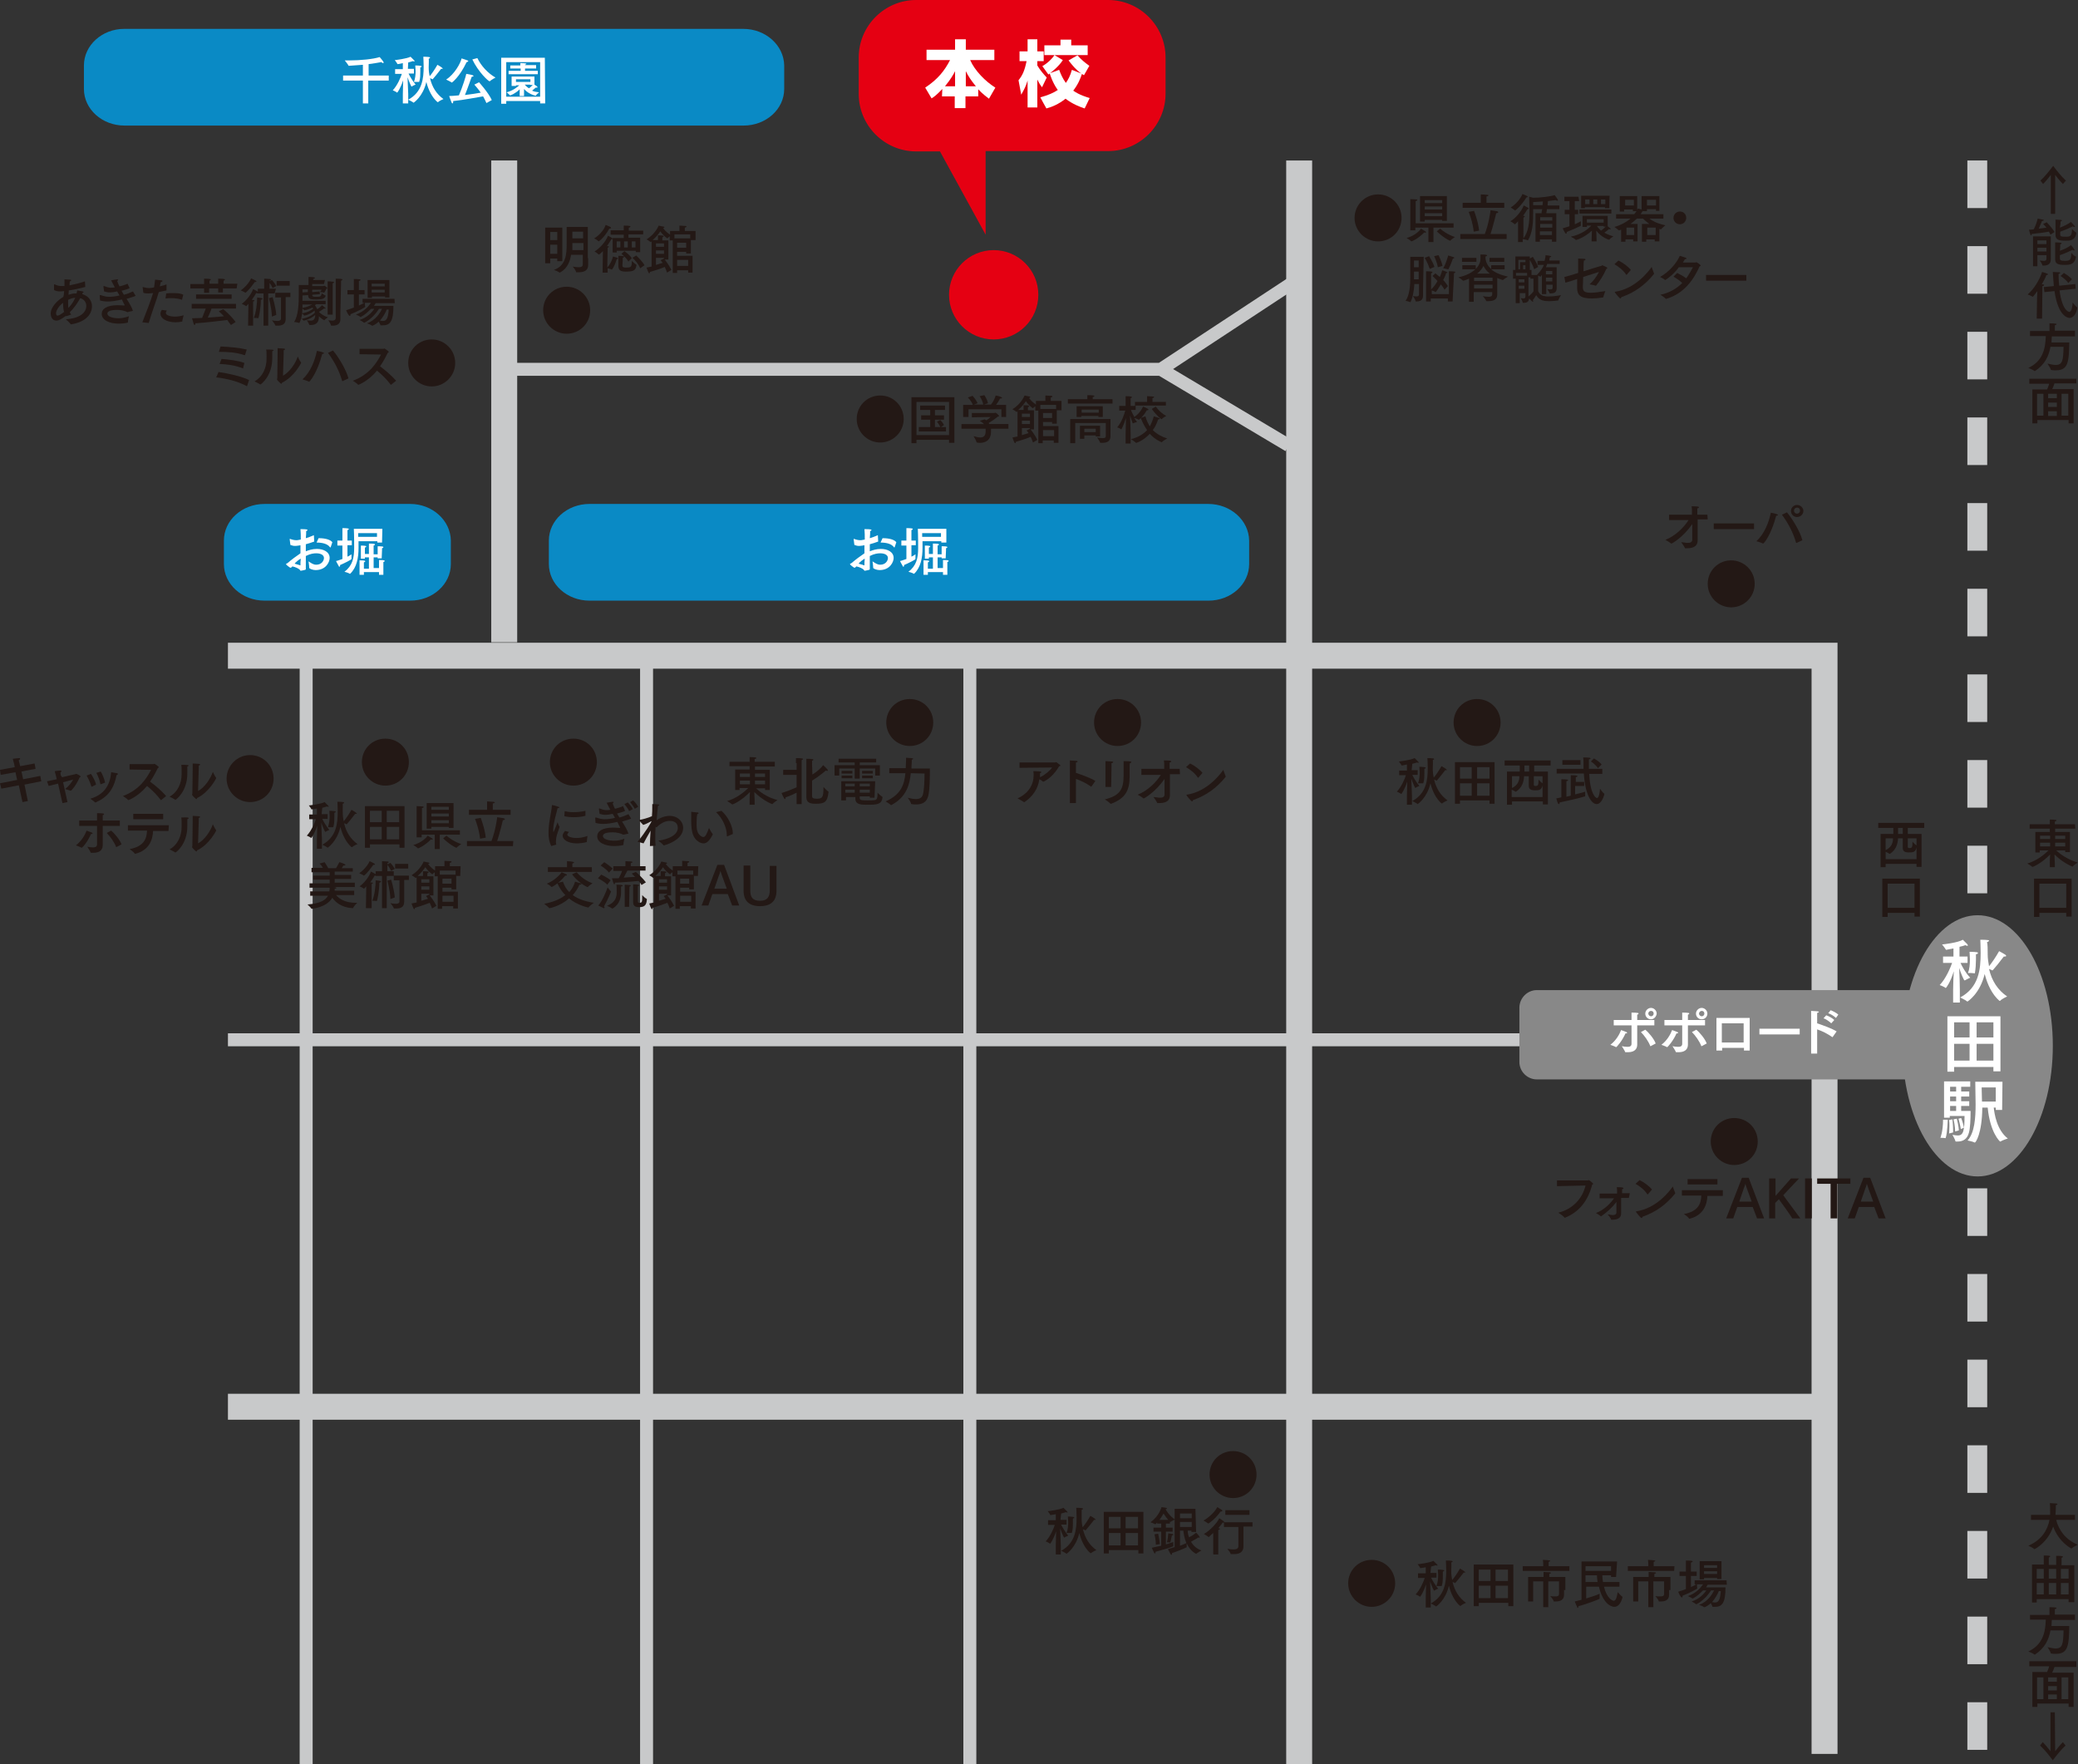 <?xml version="1.0" encoding="utf-8"?>
<!-- Generator: Adobe Illustrator 26.3.1, SVG Export Plug-In . SVG Version: 6.00 Build 0)  -->
<svg version="1.1" id="_イヤー_2" xmlns="http://www.w3.org/2000/svg" xmlns:xlink="http://www.w3.org/1999/xlink" x="0px"
	 y="0px" viewBox="0 0 619 525.4" style="enable-background:new 0 0 619 525.4;" xml:space="preserve">
<rect x="0" y="0" width="619" height="525.4" fill="#333333" stroke="none"/>
<style type="text/css">
	.st0{fill:none;stroke:#C8C9CA;stroke-width:7.728;stroke-miterlimit:10;}
	.st1{fill:none;stroke:#C8C9CA;stroke-width:5.909;stroke-dasharray:0,0,14.173,11.339;}
	.st2{fill:none;stroke:#C8C9CA;stroke-width:3.864;stroke-miterlimit:10;}
	.st3{opacity:0.8;fill:#00A0E9;enable-background:new    ;}
	.st4{fill:#888888;}
	.st5{fill:#E50012;}
	.st6{fill:#FFFFFF;}
	.st7{fill:#231815;}
</style>
<polyline class="st0" points="67.9,195.3 543.5,195.3 543.5,522.4 "/>
<line class="st0" x1="387" y1="47.8" x2="387" y2="525.4"/>
<line class="st1" x1="589" y1="47.8" x2="589" y2="525.4"/>
<line class="st0" x1="150.2" y1="47.8" x2="150.2" y2="191.3"/>
<line class="st2" x1="288.9" y1="196.3" x2="288.9" y2="525.4"/>
<line class="st2" x1="192.6" y1="196.3" x2="192.6" y2="525.4"/>
<line class="st2" x1="91.2" y1="196.3" x2="91.2" y2="525.4"/>
<line class="st2" x1="67.9" y1="309.7" x2="454.8" y2="309.7"/>
<line class="st0" x1="67.9" y1="419" x2="543.5" y2="419"/>
<polyline class="st2" points="387,82.9 345.8,110 151.2,110 "/>
<line class="st2" x1="383.9" y1="132.7" x2="345.8" y2="110"/>
<path class="st3" d="M359.9,150.1H175.6c-6.7,0-12.1,4.9-12.1,10.9v7c0,6,5.4,10.9,12.1,10.9h184.4c6.7,0,12.1-4.9,12.1-10.9v-7
	C372,155,366.6,150.1,359.9,150.1L359.9,150.1z"/>
<path class="st3" d="M221.4,8.6H37C30.4,8.6,25,13.5,25,19.5v7c0,6,5.4,10.9,12.1,10.9h184.4c6.7,0,12.1-4.9,12.1-10.9v-7
	C233.5,13.5,228.1,8.6,221.4,8.6z"/>
<path class="st3" d="M122.2,150.1H78.8c-6.7,0-12.1,4.9-12.1,10.9v7c0,6,5.4,10.9,12.1,10.9h43.4c6.7,0,12.1-4.9,12.1-10.9v-7
	C134.2,155,128.8,150.1,122.2,150.1z"/>
<path class="st4" d="M457.8,294.9h132.3c2.8,0,5.2,2.3,5.2,5.2v16.2c0,2.8-2.3,5.2-5.2,5.2H457.8c-2.8,0-5.2-2.3-5.2-5.2V300
	C452.7,297.2,455,294.9,457.8,294.9z"/>
<path class="st5" d="M330.1,0h-57.2c-9.4,0-17.1,7.7-17.1,17.1V28c0,9.4,7.7,17.1,17.1,17.1h7.1l13.6,24.8V45h36.5
	c9.4,0,17.1-7.7,17.1-17.1V17.1C347.2,7.7,339.5,0,330.1,0L330.1,0z"/>
<g>
	<path class="st6" d="M280.7,26.5c-1.6,1.7-2.5,2.4-3.2,2.8l-1.9-3.2c3.8-2.5,5.8-5.1,7.4-8.2H276v-3.1h8.5v-3.1h3.2v3.1h8.5v3.1
		h-7.2c1.4,3.2,4.6,6.4,7.5,8.2l-1.9,3.3c-0.6-0.5-1.7-1.2-3.2-2.8v2.1h-3.8v3.5h-3.2v-3.5h-3.8L280.7,26.5L280.7,26.5z M284.5,25.7
		v-4.5c-0.4,0.8-1.2,2.3-3,4.5H284.5z M290.7,25.7c-1.4-1.7-2.2-2.9-3-4.5v4.5H290.7z"/>
	<path class="st6" d="M303.4,23.9c1.2-1.5,1.8-2.8,2.4-5.7h-2.1v-2.9h2.4v-3.6h2.9v3.6h1.9v2.9h-1.9v1.3c0.9,1.5,1.8,2.5,2.8,3.6
		l-1.4,2.9c-0.3-0.4-0.7-0.9-1.4-2.3V32h-2.9v-8c-0.5,1.7-1.2,3-1.9,4.2L303.4,23.9z M309.9,29c2.5-0.7,4-1.4,5.2-2.2
		c-1.5-2-2.3-4.6-2.4-4.9c-0.1,0.1-0.2,0.1-0.4,0.3l-1.8-2.5c1.6-0.9,3-2.3,3.6-3.3h-3v-2.9h4.8v-1.7h3.2v1.7h4.9v2.9h-9.9l2.5,1.5
		c-1.2,1.9-3.3,3.5-3.8,3.9l2.7-1c0.5,1.3,1,2.5,2,3.9c0.7-1,1.3-2.1,1.8-3.9l2.8,1.1c-1.6-1.1-2.7-2.5-3.8-3.9
		c0.9-0.5,2-1.2,2.7-1.5c0.9,1.1,2.2,2.2,3.5,3.1l-1.6,2.8c-0.4-0.2-0.5-0.3-0.6-0.4c-0.5,1.4-1,2.9-2.6,5c1.8,1.3,4.2,2,4.9,2.2
		l-1.5,3.1c-1.5-0.5-3.6-1.3-5.7-2.9c-2.1,1.7-4.2,2.5-5.7,2.9C311.5,32,309.9,29,309.9,29z"/>
</g>
<path class="st4" d="M589.1,350.4c-12.4,0-22.4-17.4-22.4-38.9c0-21.5,10-38.9,22.4-38.9s22.4,17.4,22.4,38.9
	C611.5,333,601.4,350.4,589.1,350.4z"/>
<circle class="st5" cx="296" cy="87.8" r="13.3"/>
<g>
	<path class="st7" d="M410.5,71.9c-3.8,0-7-3.1-7-7c0-3.8,3.1-7,7-7s7,3.1,7,7C417.5,68.8,414.4,71.9,410.5,71.9z"/>
	<path class="st7" d="M420.4,71.9C420.4,71.9,420.4,71.9,420.4,71.9c-0.3-0.4-1.4-1-1.4-1c2.8-0.8,4.1-2.5,4.3-2.8
		c0.1,0.1,1,0.6,1.3,0.8c0.1,0.1,0.2,0.2,0.2,0.3c0,0.1-0.1,0.1-0.2,0.1c-0.1,0-0.2,0-0.3-0.1C422.3,71.2,420.6,71.9,420.4,71.9
		L420.4,71.9z M433,67.8h-6v4.3h-1.5v-4.3h-3.9v0.8h-1.5v-8c0,0,0-0.8,0-1.3c0,0,1.4,0.1,1.8,0.1c0.2,0,0.3,0.1,0.3,0.2
		c0,0.1-0.1,0.2-0.5,0.3c0,0.2,0,0.7,0,0.7v5.9H433V67.8z M431,65.8h-1.4v-0.3h-5.2V66h-1.4v-7.6h8V65.8z M424.4,59.6v0.9h5.2v-0.9
		H424.4L424.4,59.6z M424.4,61.5v0.9h5.2v-0.9H424.4L424.4,61.5z M424.4,63.5v0.9h5.2v-0.9H424.4L424.4,63.5z M429,68.1
		c0.4,0.4,2.2,1.8,4.4,2.5c0,0-1.1,0.7-1.4,1.1c0,0,0,0-0.1,0c0,0,0,0,0,0c-1.8-0.8-3.6-2.5-3.9-2.8L429,68.1L429,68.1z"/>
	<path class="st7" d="M448.7,71.2H435v-1.5h7.3c1.2-3.1,1.7-6.8,1.7-7.1c0.1,0,1.2,0.2,1.9,0.3c0.3,0.1,0.4,0.2,0.4,0.3
		c0,0.1-0.2,0.3-0.6,0.3c-0.1,0.4-0.8,3.4-1.7,6.2h4.8V71.2z M448.1,61.9h-12.4v-1.5h5.4v-1.3c0,0,0-0.8,0-1.2
		c1.8,0.1,2.3,0.1,2.3,0.3c0,0.1-0.3,0.3-0.6,0.3c0,0.3,0,0.8,0,0.8v1.1h5.3C448.1,60.4,448.1,61.9,448.1,61.9z M439.1,62.8
		c0.1,0.3,1.2,3.1,1.5,5.9L439,69c-0.3-2.9-1.4-5.6-1.5-5.9C437.5,63.1,439.1,62.8,439.1,62.8z"/>
	<path class="st7" d="M464.5,62.3h-3.7c0,0.4-0.1,0.8-0.2,1.2h3V72h-1.3v-0.7h-3.6V72h-1.3l0-8.5h1.8c0-0.4,0.1-0.8,0.2-1.2h-2.7
		v1.2c0,3-0.2,5.8-1.5,8c0,0,0,0.1-0.1,0.1c0,0,0,0,0,0c-0.3-0.2-1.1-0.3-1.5-0.4v0.9h-1.4l0-4.3l0-1.9c-0.5,0.6-0.9,0.9-1,0.9
		c0,0,0,0,0,0c-0.2-0.3-1.3-0.9-1.3-0.9c1.5-0.8,3.3-2.9,4-4.7c0,0,0.8,0.4,1.3,0.7c0.1,0.1,0.2,0.2,0.2,0.2c0,0.1-0.1,0.2-0.3,0.2
		h-0.1c-0.3,0.5-0.8,1.3-1.3,2c0.1,0,0.1,0,0.2,0c0.2,0,0.3,0.1,0.3,0.2c0,0.1-0.2,0.2-0.4,0.3c0,0.2,0,0.7,0,0.7V71
		c1.5-2,1.8-4.5,1.8-7.9c0-0.5,0-2.6-0.1-4.5c0.1,0,0.9,0.2,1.2,0.3c2.2,0,5.4-0.4,6.4-0.8c0,0,1,1.3,1,1.5c0,0.1-0.1,0.2-0.2,0.2
		c-0.1,0-0.3-0.1-0.5-0.2c-0.7,0.1-1.5,0.2-2.3,0.3c0,0.3-0.1,0.8-0.1,1.3h3.5V62.3L464.5,62.3z M451.3,62.7
		C451.3,62.7,451.3,62.7,451.3,62.7c-0.3-0.3-1.3-0.9-1.3-0.9c1.2-0.7,2.9-2.4,3.5-4c0,0,1.1,0.4,1.4,0.6c0.2,0.1,0.2,0.2,0.2,0.2
		c0,0.1-0.2,0.2-0.4,0.2h0C453,61.5,451.4,62.7,451.3,62.7L451.3,62.7z M456.7,61.1h2.8c0-0.4,0.1-0.8,0.1-1.1
		c-0.9,0.1-1.9,0.1-2.9,0.2C456.7,60.1,456.7,61.1,456.7,61.1z M458.7,68.9V70h3.6v-1.1H458.7z M458.8,64.7v1h3.6v-1H458.8z
		 M458.8,66.7v1.1h3.6v-1.1C462.3,66.7,458.8,66.7,458.8,66.7z"/>
	<path class="st7" d="M470.4,59.9h-1.3v2.6h1v1.3h-1v3c0.9-0.4,1.5-0.7,1.8-0.9c0,0,0,0.5,0,0.8c0,0.2,0,0.4,0,0.5v0
		c0,0,0,0-0.1,0.1c-1,0.5-2.3,1.1-4.1,1.8c0,0.1,0,0.1,0,0.2c0,0.2-0.1,0.3-0.2,0.3c-0.1,0-0.1,0-0.2-0.1c-0.4-0.6-0.8-1.5-0.8-1.5
		c0.7-0.2,1.4-0.4,2-0.6v-3.6h-1.4v-1.3h1.4v-2.6h-1.5v-1.3h4.2L470.4,59.9L470.4,59.9z M478.9,67.4c0.7,0.5,0.9,0.7,0.9,0.8
		c0,0.1-0.1,0.1-0.2,0.1c-0.1,0-0.2,0-0.3-0.1c-0.3,0.3-0.8,0.7-1.4,1.1c0.7,0.4,1.6,0.8,2.7,1.1c0,0-1,0.6-1.2,1c0,0,0,0-0.1,0
		c0,0-2.1-0.5-3.8-2.7l0.1,3.2h-1.5l0.1-3.2c-2.4,2.2-4.7,2.8-4.8,2.8c0,0,0,0,0,0c-0.2-0.4-1.5-1-1.5-1c3.4-0.7,5.4-2.5,6.1-3.3
		h-1.3v0.4h-1.3v-3.3h7.5L478.9,67.4L478.9,67.4z M480,63.6h-9.5v-1.2h9.5V63.6z M479.4,62h-1.3v-0.3h-6v0.3H471v-3.7h8.5
		C479.4,58.3,479.4,62,479.4,62z M472.2,59.4v1.4h1.3v-1.4H472.2z M472.7,65.3v1h5v-1H472.7z M474.6,59.4v1.4h1.2v-1.4H474.6z
		 M477.7,67.5v-0.2h-2c0.2,0.4,0.7,0.9,1.2,1.4c0.6-0.4,1.1-0.9,1.4-1.2H477.7L477.7,67.5z M476.9,59.4v1.4h1.3v-1.4H476.9z"/>
	<path class="st7" d="M494.6,62.8h-1.3v-0.5h-2.7v0.6h-1.3c-0.2,0.3-0.3,0.5-0.6,0.9h6.8v1.3l-4.2,0c0.9,0.7,2.4,1.5,4.8,2
		c0,0-1,0.8-1.3,1.2c0,0,0,0-0.1,0s0,0,0,0c-0.1,0-0.2-0.1-0.4-0.1l0,3.7h-1.4v-0.6h-2.5V72h-1.3v-5.3h2.2c-0.8-0.6-1.5-1.2-1.9-1.6
		h-1.8c-0.5,0.5-1.2,1.1-1.9,1.6h2.1v5.2h-1.3v-0.6h-2.3V72h-1.3l0-3.6c-0.2,0.1-0.3,0.1-0.5,0.2c0,0,0,0-0.1,0c0,0,0,0-0.1,0
		c-0.3-0.3-1.3-1-1.3-1c1.8-0.5,3.5-1.4,4.8-2.5l-4.3,0v-1.3h5.4c0.2-0.3,0.5-0.6,0.7-0.9h-1.1v-0.5h-2.6v0.6h-1.3v-4.6h5.2v4.1
		c0.1-0.1,0.2-0.3,0.2-0.4c0,0,0.7,0.2,1.1,0.3v-4h5.3V62.8L494.6,62.8z M484.1,59.5v1.7h2.6l0-1.7H484.1z M484.5,67.8v2.2h2.3v-2.2
		H484.5z M490.6,59.5v1.7h2.7v-1.7H490.6z M490.7,67.8v2.2h2.5v-2.2H490.7z"/>
	<path class="st7" d="M500.4,66.8c-1,0-1.9-0.8-1.9-1.9c0-1,0.8-1.9,1.9-1.9s1.9,0.8,1.9,1.9C502.3,65.9,501.5,66.8,500.4,66.8z"/>
	<path class="st7" d="M423.9,85.8c0,1.1,0,1.9,0,2.1V88c0,1.5-0.9,1.8-2.1,1.8c-0.1,0-0.1,0-0.1-0.1c-0.1-0.5-0.8-1.5-0.8-1.5
		c0.3,0,0.7,0.1,1,0.1c0.4,0,0.8-0.1,0.8-0.6v-3.1h-1.4c-0.1,1.9-0.4,3.9-1.1,5.3c0,0,0,0.1-0.1,0.1c0,0,0,0,0,0
		c-0.4-0.2-1.4-0.4-1.4-0.4c1.2-1.7,1.4-4.6,1.4-7.1c0-0.8,0-1.6,0-2.3c0-1.2,0-3.6,0-3.7h4L423.9,85.8L423.9,85.8z M421.2,77.6v2
		h1.4v-2H421.2z M421.2,80.9c0,0.7,0,1.5,0,2.3h1.4l0-2.3H421.2L421.2,80.9z M425.9,80.1c-0.5-1.6-1.5-3.3-1.5-3.3l1.3-0.5
		c0,0,1.1,1.7,1.6,3.2L425.9,80.1L425.9,80.1z M432.7,89.8h-1.4v-0.9h-5.1v0.9h-1.4v-8c0-0.2,0-0.6,0-1c0,0,1.2,0,1.6,0.1
		c0.2,0,0.3,0.1,0.3,0.2c0,0.1-0.1,0.2-0.4,0.3c0,0.3,0,0.7,0,0.7v4.1c0.8-0.7,1.4-1.6,1.9-2.5c-0.8-0.9-1.5-1.5-1.5-1.5l0.9-0.8
		c0,0,0.5,0.5,1.3,1.1c0.5-1.1,0.7-2,0.7-2s1,0.3,1.4,0.5c0.1,0.1,0.2,0.2,0.2,0.2c0,0.1-0.1,0.1-0.3,0.1h-0.1
		c-0.1,0.4-0.4,1.2-0.9,2.1c0.5,0.5,1,1.2,1.4,1.8l-1,1.1c-0.3-0.6-0.7-1.1-1.1-1.6c-0.4,0.7-1.4,2.3-1.6,2.3c0,0,0,0,0,0
		c-0.2-0.2-0.8-0.4-1.1-0.5v1.1h5.1v-5.9c0-0.2,0-0.5,0-0.9c0,0,1.3,0,1.7,0.1c0.2,0,0.2,0.1,0.2,0.2c0,0.1-0.1,0.2-0.4,0.3
		c0,0.3,0,0.7,0,0.7L432.7,89.8L432.7,89.8z M428.5,76c0,0,0.9,1.7,1.2,3.2l-1.4,0.4c-0.2-1.5-1.1-3.3-1.1-3.3L428.5,76L428.5,76z
		 M431.4,76.1c0,0,1.1,0.3,1.6,0.5c0.1,0,0.2,0.1,0.2,0.2c0,0.1-0.1,0.2-0.4,0.2h0c0,0-0.7,2-1.3,3.1c0,0,0,0.1-0.1,0.1
		c0,0,0,0-0.1,0c-0.3-0.1-1.4-0.3-1.4-0.3C430.9,78.2,431.3,76.3,431.4,76.1L431.4,76.1z"/>
	<path class="st7" d="M448.1,80.2h-3.9c1.1,1,2.8,1.7,5,2.2c0,0-1.2,0.7-1.5,1c0,0,0,0-0.1,0c-0.1,0-0.9-0.3-1.6-0.6v3.4
		c0,0.1,0,1.6,0,1.6v0c0,1.5-1.2,1.9-2.7,1.9c-0.2,0-0.3,0-0.5,0c-0.1,0-0.1,0-0.1-0.1c-0.1-0.4-1-1.4-1-1.4
		c0.6,0.1,1.2,0.2,1.7,0.2c0.7,0,1.1-0.2,1.1-0.7v-0.7h-5.5v2.9h-1.4V83c-0.4,0.2-1.5,0.6-1.7,0.6c0,0-0.1,0-0.1,0
		c-0.2-0.3-1.4-1-1.4-1c2.4-0.5,4-1.4,5.1-2.4h-3.9V79h4v1.1c1-1,1.4-2.1,1.4-2.9c0-0.8,0-1.2,0-1.4c1.7,0,2,0.1,2,0.3
		c0,0.1-0.2,0.2-0.5,0.3c0,0.1,0,0.2,0,0.5c0.1,1.1,0.6,2.3,1.7,3.2V79h4V80.2L448.1,80.2z M439.8,78h-4.3l0-1.2h4.3L439.8,78
		L439.8,78z M439.1,82.7v1h5.5v-1H439.1z M439.1,84.8v1.1h5.5v-1.1H439.1z M443.8,81.5c-0.9-0.7-1.5-1.5-1.9-2.3
		c-0.4,0.8-1,1.6-1.9,2.3H443.8L443.8,81.5z M448.1,78h-4.4v-1.2h4.4V78z"/>
	<path class="st7" d="M464.4,78.6h-3.5c-0.1,0.3-0.3,0.7-0.4,1h3.2v5.1c0,0.5,0,0.9,0,1.1v0.1c0,1.3-0.9,1.5-1.9,1.5h-0.1
		c-0.1,0-0.1,0-0.1-0.1c-0.1-0.3-0.7-1.2-0.7-1.2c0.2,0,0.6,0.1,0.9,0.1c0.4,0,0.7-0.1,0.7-0.5v-0.9h-1.9v2.8h-1.3l0-5.7
		c-0.1,0.2-0.3,0.3-0.4,0.5c0,0,0,0-0.1,0c0,0,0,0,0,0c-0.1-0.1-0.4-0.2-0.6-0.3l0,4.6c0.3,0.8,1,1.4,1.9,1.5
		c0.3,0.1,0.7,0.1,1.2,0.1c1.2,0,2.8-0.2,3.7-0.4c0,0-0.7,1.1-0.8,1.5c0,0.1,0,0.1-0.1,0.1c-0.7,0.1-1.6,0.2-2.5,0.2
		c-1.3,0-3,0-4-1.8c0,0-0.5,0.9-1,1.5c0,0.1,0.1,0.2,0.1,0.3c0,0.1,0,0.2-0.1,0.2c-0.1,0-0.4-0.3-1.1-1c-0.1,1-0.7,1.3-1.6,1.3h-0.2
		c-0.1,0-0.1,0-0.1-0.1c-0.1-0.4-0.6-1.3-0.6-1.3c0.3,0,0.5,0.1,0.8,0.1c0.3,0,0.6-0.1,0.6-0.6v-1h-1.7v3h-1.2v-7.3h-0.8v-2.6h0.7
		v-4h4.3v4h0.5v1.5h1.6c1-1,1.7-2,2.1-3H458v-1.2h2.1c0.2-0.8,0.3-1.4,0.3-1.7c1.6,0.2,1.7,0.3,1.7,0.4c0,0.1-0.2,0.2-0.4,0.2
		c-0.1,0.3-0.2,0.7-0.2,1h3.1V78.6L464.4,78.6z M451.6,81.3v0.8h3.3v-0.8H451.6z M452.3,77.4v2.8h0.5v-2.1h1.6v-0.7H452.3z
		 M452.4,83.2v0.9h1.7v-0.9H452.4z M452.4,85.1V86h1.7v-0.9H452.4z M453.7,79v1.2h0.7V79H453.7z M455.9,83v-0.4h-0.6v4.7
		c0,0.2,0,0.8,0,1c0.8-0.6,1.5-1.5,1.5-1.5V83H455.9L455.9,83z M457,80.2c-0.5-1.6-1.5-3.1-1.5-3.1l1.1-0.6c0,0,1,1.5,1.6,3
		L457,80.2L457,80.2z M460.5,80.7v1h1.9v-1H460.5z M460.5,82.7v1.1h1.9v-1.1H460.5z"/>
	<path class="st7" d="M466,82.5c0.9-0.2,2.5-0.7,4.1-1.2c0-1.6,0-2.9,0-2.9V78c0-0.3,0-0.6,0-1c0,0,1.5,0.1,1.9,0.1
		c0.2,0,0.3,0.1,0.3,0.2c0,0.1-0.2,0.3-0.5,0.3c0,0.2-0.1,0.7-0.1,3.2c2.6-0.8,5.1-1.6,5.3-1.6c0.1,0,0.2-0.2,0.3-0.2
		c0,0,1.5,0.6,1.5,0.8c0,0.1-0.1,0.2-0.3,0.3c-0.9,2-2,3.7-3,4.9c0,0-0.1,0.1-0.1,0.1c0,0,0,0-0.1,0c-0.5-0.2-1.8-0.4-1.8-0.4
		c1.1-1,2-2.1,2.8-3.7c-1,0.3-2.8,0.9-4.7,1.5c0,1.4-0.1,2.5-0.1,2.7c0,1.3,0.1,2,2.4,2c1.1,0,2.4-0.2,4.3-0.5c0,0-0.5,1.3-0.6,1.8
		c0,0.1-0.1,0.1-0.1,0.1c-1.2,0.2-2.4,0.3-3.4,0.3c-3.4,0-4.3-1.1-4.3-3.1v0c0-0.5,0-1.5,0-2.7c-1.4,0.5-2.7,0.9-3.5,1.1L466,82.5
		L466,82.5z"/>
	<path class="st7" d="M484.6,81.8C484.5,81.8,484.5,81.9,484.6,81.8c-0.1,0.1-0.1,0-0.2,0c-0.9-1.4-2.3-2.4-3.5-3.1l1.2-1.1
		c1.3,0.6,2.9,1.8,3.7,2.8L484.6,81.8z M482.7,88.9c-0.3,0-1.7-1.8-1.7-1.9c0,0,0-0.1,0.1-0.1c6.1-0.9,10-6.1,10.9-7.4
		c0,0,0.5,1.5,0.7,1.9c0,0,0,0.1,0,0.1c0,0,0,0,0,0.1c-2.7,3.3-5.7,5.5-9.7,6.9C482.9,88.7,482.8,88.9,482.7,88.9z"/>
	<path class="st7" d="M500.1,79.6c-1.3,1.8-2.8,3-4,3.8c0,0-0.1,0-0.1,0h0c-0.4-0.4-1.5-0.9-1.5-0.9c2.8-1.6,4.9-4.1,5.9-6.3
		c1.9,0.6,2,0.6,2,0.8c0,0.1-0.2,0.2-0.4,0.2h-0.1c-0.2,0.3-0.4,0.7-0.6,1c1.6,0,3.7,0,3.7,0c0.1,0,0.2-0.1,0.3-0.1
		c0.2,0,1.3,0.8,1.3,1c0,0.1-0.1,0.2-0.3,0.2c-1.8,4-4.6,8.1-9.9,9.7c0,0,0,0-0.1,0c0,0-0.1,0-0.1,0c-0.3-0.4-1.6-1.2-1.6-1.2
		c2.8-0.6,4.9-1.9,6.5-3.5c-0.8-0.8-1.6-1.3-2.6-1.9l1.1-1.1c0.6,0.3,1.8,0.9,2.7,1.6c0.8-1.1,1.4-2.2,2-3.3H500.1z"/>
	<path class="st7" d="M520.2,83.6h-12v-1.7h12V83.6z"/>
</g>
<path class="st7" d="M515.7,180.9c-3.8,0-7-3.1-7-7s3.1-7,7-7c3.8,0,7,3.1,7,7S519.5,180.9,515.7,180.9z"/>
<path class="st7" d="M440,222.2c-3.8,0-7-3.1-7-7s3.1-7,7-7s7,3.1,7,7S443.9,222.2,440,222.2z"/>
<path class="st7" d="M332.9,222.2c-3.8,0-7-3.1-7-7s3.1-7,7-7s7,3.1,7,7S336.8,222.2,332.9,222.2z"/>
<path class="st7" d="M271,222.2c-3.8,0-7-3.1-7-7s3.1-7,7-7s7,3.1,7,7S274.9,222.2,271,222.2z"/>
<path class="st7" d="M170.8,234c-3.8,0-7-3.1-7-7s3.1-7,7-7s7,3.1,7,7S174.7,234,170.8,234z"/>
<path class="st7" d="M114.8,234c-3.8,0-7-3.1-7-7s3.1-7,7-7s7,3.1,7,7S118.7,234,114.8,234z"/>
<path class="st7" d="M128.6,115.1c-3.8,0-7-3.1-7-7s3.1-7,7-7c3.8,0,7,3.1,7,7S132.4,115.1,128.6,115.1z"/>
<g>
	<path class="st7" d="M262.2,131.8c-3.8,0-7-3.1-7-7s3.1-7,7-7s7,3.1,7,7S266,131.8,262.2,131.8z"/>
	<path class="st7" d="M284.2,131.9h-1.5V131H273v1h-1.5v-13.7h12.8V131.9z M273,119.7v9.9h9.7v-9.9H273z M281.5,122.1h-3v1.6h2.7
		v1.3h-2.7v2.2h1.6c-0.3-0.8-1-1.6-1-1.6l1-0.5c0,0,0.8,0.8,1.1,1.5l-0.9,0.6h1.5v1.3h-8.1v-1.3h3.4V125h-2.7v-1.3h2.7v-1.6h-3v-1.3
		h7.4L281.5,122.1L281.5,122.1z"/>
	<path class="st7" d="M300.5,127.7h-5.3c0,0.3,0,0.5,0,0.8v0.1c0,2.7-1.9,3.3-3.2,3.3c-0.4,0-0.7,0-1-0.1c0,0-0.1,0-0.1-0.1
		c-0.1-0.5-0.9-1.8-0.9-1.8c0.7,0.2,1.4,0.4,2,0.4c0.9,0,1.6-0.4,1.6-1.8v0c0-0.3,0-0.5,0-0.8h-7.2v-1.4h6.7
		c-0.3-0.3-0.6-0.6-1.2-0.9c0,0,0,0,0,0c0,0,0,0,0.1-0.1c0.1,0,1.3-0.4,1.3-0.4c0.2,0.1,0.4,0.2,0.5,0.3c0.5-0.3,1-0.7,1.3-1
		l-5.6,0.1v-1.3h6.8c0.1,0,0.2-0.1,0.2-0.1c0.2,0,1.1,0.8,1.1,1c0,0.1-0.1,0.2-0.4,0.2c-0.3,0.3-1.8,1.4-2.7,1.9
		c0.1,0.1,0.1,0.2,0.2,0.3h5.7V127.7L300.5,127.7z M299.9,124.2h-1.6v-2.3h-9.8v2.3h-1.6v-3.6h2.9c-0.5-1.3-1.5-2.2-1.5-2.2l1.4-0.5
		c0,0,1,1,1.5,2.2l-1.1,0.4h2.8c-0.3-1.5-1.1-2.5-1.1-2.5l1.4-0.3c0,0,0.8,1,1.1,2.4l-1.2,0.4l2.1,0c0.4-0.5,1.1-1.6,1.4-2.7
		c0,0,1.2,0.2,1.7,0.5c0.1,0.1,0.2,0.1,0.2,0.2c0,0.1-0.2,0.2-0.5,0.2h-0.1c-0.3,0.6-0.8,1.4-1.2,1.9h3V124.2L299.9,124.2z"/>
	<path class="st7" d="M316,122.2h-1.2v4h-1.4v-0.5h-2.7v1.2h4.6v5h-1.4v-0.7h-3.3v0.8h-1.3v-9.7h-0.9V121c-0.3,0.2-0.5,0.4-0.7,0.6
		c0,0,0,0,0,0c-0.1,0-1.3-0.9-2.1-2.1c-0.5,0.7-1.2,1.7-2.3,2.6h1.6v-0.6c0,0,0-0.6,0-0.8c1.6,0,1.7,0.1,1.7,0.3
		c0,0.1-0.2,0.2-0.4,0.3c0,0.1,0,0.4,0,0.4v0.5h1.8v5.7H307c1.3,1.6,2,3.1,2,3.1l-1.3,0.8c0,0-0.2-0.7-0.7-1.7
		c-0.6,0.3-2.3,0.9-4.4,1.5v0c0,0.3-0.1,0.4-0.2,0.4c-0.1,0-0.2-0.1-0.2-0.2c-0.3-0.5-0.6-1.5-0.6-1.5c0.5-0.1,1-0.2,1.5-0.3v-7.5
		c-0.2,0.2-0.3,0.2-0.3,0.2c0,0,0,0,0,0c-0.3-0.3-1.2-0.8-1.2-0.8c2.7-1.7,3.6-4.1,3.6-4.1s1,0.2,1.4,0.3c0.2,0,0.3,0.1,0.3,0.2
		c0,0.1-0.1,0.2-0.4,0.2c0.3,0.4,0.9,1.2,2.1,2v-1.1h2.8v-0.5c0,0,0-0.8,0-1.1c0.3,0,1.3,0.1,1.8,0.1c0.2,0,0.3,0.1,0.3,0.2
		c0,0.1-0.1,0.2-0.5,0.3c0,0.2,0,0.6,0,0.6v0.4h3.2V122.2L316,122.2z M304.4,123.2v1h2.4v-1H304.4z M304.4,125.3v1h2.4v-1H304.4z
		 M304.4,127.5v2.1c0.8-0.2,1.5-0.5,2-0.6c-0.2-0.3-0.4-0.5-0.6-0.8l1-0.5v-0.2H304.4L304.4,127.5z M309.9,120.6v1.2h4.7v-1.2H309.9
		z M310.7,123v1.5h2.7V123H310.7z M310.7,128.1v1.8h3.3v-1.8H310.7z"/>
	<path class="st7" d="M331.3,120.2h-13.2v-1.3h5.8v-0.4c0,0,0-0.5,0-0.8c0.3,0,1.4,0,1.8,0.1c0.2,0,0.3,0.1,0.3,0.2
		c0,0.1-0.2,0.2-0.5,0.3c0,0.2,0,0.5,0,0.5v0.1h5.9V120.2L331.3,120.2z M330.8,128.4c0,0.4,0,1.2,0,1.4v0.1c0,1.6-1.1,2-2.5,2
		c-0.2,0-0.3,0-0.5,0c-0.1,0-0.1,0-0.1-0.1c-0.1-0.4-0.9-1.5-0.9-1.5c0.7,0.1,1.2,0.2,1.6,0.2c1,0,1-0.3,1-0.8V126h-9.1v6h-1.5v-7.2
		h12L330.8,128.4L330.8,128.4z M328.6,124.2h-1.4v-0.3h-5.1v0.3h-1.4V121h7.8V124.2z M327.7,130h-1.3v-0.3H323v1h-1.3v-3.9h6
		L327.7,130L327.7,130z M322.2,122v0.9h5.1V122H322.2z M323,127.7v1h3.4v-1H323z"/>
	<path class="st7" d="M347.2,120.8h-8.9v1.3h-1.4c0.1,0.4,0.5,1.2,1,2.1c1.9-1.3,2.6-3.1,2.6-3.1s1,0.4,1.3,0.6
		c0.2,0.1,0.3,0.2,0.3,0.3c0,0.1-0.1,0.2-0.3,0.2c-0.1,0-0.2,0-0.2,0c0,0-0.8,1.6-2.3,2.8c0,0-0.1,0-0.1,0c0,0,0,0-0.1,0
		c-0.2-0.2-0.8-0.4-1.2-0.5c0.2,0.4,0.5,0.8,0.8,1.2c0,0-0.8,0.2-1.2,0.4c0,0,0,0,0,0c-0.1,0-0.1,0-0.9-2.4c0.1,1.6,0.2,4.4,0.2,5.7
		v2.7h-1.5v-2.8c0-1.1,0.1-3.3,0.1-4.8c-0.3,1-0.8,2.3-1.3,3.3c0,0-0.1,0.1-0.1,0.1c0,0,0,0,0,0c-0.3-0.3-1.2-0.6-1.2-0.6
		c1.4-1.7,2.1-3.9,2.4-5h-1.8v-1.4h1.9v-1.9c0,0,0-0.7,0-1c0.4,0,1.9,0,1.9,0.3c0,0.1-0.1,0.2-0.4,0.3c0,0.2,0,0.6,0,0.6v1.7h1.3
		v-1.2h3.6v-0.8c0,0,0-0.6,0-0.9c0.2,0,1.4,0.1,1.8,0.1c0.2,0,0.3,0.1,0.3,0.2c0,0.1-0.2,0.2-0.5,0.3c0,0.2,0,0.5,0,0.5v0.6h4V120.8
		L347.2,120.8z M341.2,124c0.3,1.2,0.8,2.1,1.3,3c0.5-0.9,0.9-1.9,1.2-3c0.2,0.1,1.1,0.3,1.6,0.5c0.1,0,0.2,0.1,0.2,0.2
		c0,0.1-0.2,0.2-0.4,0.2H345c-0.4,1.2-0.9,2.3-1.6,3.2c1.2,1.2,2.7,2,4.3,2.5c0,0-1.3,0.7-1.6,1.1c0,0,0,0-0.1,0
		c-0.1,0-2-0.8-3.5-2.5c-1.9,2.1-4,2.7-4,2.7c0,0-0.1,0-0.1,0c-0.4-0.4-1.5-1.1-1.5-1.1c2-0.5,3.6-1.4,4.8-2.7
		c-0.7-1-1.3-2.1-1.9-3.6L341.2,124L341.2,124z M344.3,121.1c0,0,1,1.6,3.1,2.8c0,0-1,0.5-1.3,0.9c0,0-0.1,0-0.1,0c0,0,0,0-0.1,0
		c-1.6-1.2-2.8-3-2.8-3L344.3,121.1L344.3,121.1z"/>
</g>
<path class="st7" d="M168.8,99.4c-3.8,0-7-3.1-7-7s3.1-7,7-7c3.8,0,7,3.1,7,7S172.7,99.4,168.8,99.4z"/>
<g>
	<path class="st7" d="M167.5,77.8l-1.5,0V77h-2.1v1.4h-1.5V67.8h5.1V77.8L167.5,77.8z M163.9,69.1v2.4h2.1v-2.4H163.9z M163.9,72.9
		v2.7h2.1v-2.7H163.9z M175.2,76.9c0,1.1,0,1.8,0,2v0c0,1.9-1.5,2.2-3,2.2c-0.2,0-0.3,0-0.5,0c0,0-0.1,0-0.1-0.1
		c-0.1-0.6-1-1.6-1-1.6c0.7,0.1,1.3,0.2,1.7,0.2c1,0,1.3-0.3,1.3-0.9v-2.8h-3.5c-0.6,4.3-3.4,5.3-3.4,5.3c0,0,0,0,0,0
		c-0.5-0.4-1.7-0.8-1.7-0.8c3.6-1.3,3.8-4.7,3.8-7.7v-1.1c0-1.3,0-4,0-4h6.3V76.9L175.2,76.9z M170.5,72.4c0,0.7,0,1.4,0,2.1h3.3
		l0-2.1H170.5z M170.5,69c0,0,0,0.9,0,2h3.2v-2H170.5z"/>
	<path class="st7" d="M180.9,79.7c0.8-0.9,1.5-2.3,1.7-3.3c1.2,0.3,1.5,0.4,1.5,0.6c0,0.1-0.2,0.2-0.4,0.2c-0.3,1.1-0.8,2.3-1.4,3.1
		c0,0,0,0-0.1,0c0,0,0,0,0,0c-0.3-0.2-0.9-0.3-1.2-0.4v1.3h-1.5l0.1-6.4c-0.1,0.1-1,1-1.2,1c0,0,0,0-0.1,0c-0.3-0.4-1.2-0.9-1.2-0.9
		c1.4-0.8,3.3-2.8,4-4.7c0,0,1,0.5,1.2,0.7c0.1,0.1,0.2,0.2,0.2,0.2c0,0.1-0.2,0.2-0.4,0.2h0c-0.3,0.5-0.8,1.3-1.3,2
		c0.4,0,0.6,0.1,0.6,0.2c0,0.1-0.2,0.2-0.4,0.3c0,0.1,0,0.6,0,0.6L180.9,79.7L180.9,79.7z M178.3,71.9
		C178.3,71.9,178.3,71.9,178.3,71.9c-0.3-0.4-1.3-0.9-1.3-0.9c1.2-0.7,2.9-2.3,3.4-4c0,0,1.1,0.4,1.4,0.6c0.2,0.1,0.2,0.2,0.2,0.3
		c0,0.1-0.2,0.2-0.4,0.2h-0.1C180,70.8,178.4,71.9,178.3,71.9z M191.5,69.8h-4.3v1h3.5v4.3h-1.3v-0.4h-5.7v0.5h-1.2v-4.3h3.3v-1
		h-3.9v-1.3h3.9v-0.3c0,0,0-0.8,0-1.1c0.2,0,1.4,0,1.7,0.1c0.2,0,0.3,0.1,0.3,0.2c0,0.1-0.2,0.3-0.5,0.3c0,0.1,0,0.6,0,0.6v0.3h4.3
		V69.8L191.5,69.8z M183.7,71.9v1.8h1.1v-1.8H183.7z M185.4,79L185.4,79c0,0.6,0.3,0.7,1.1,0.7c1.3,0,1.7-0.1,1.7-1.6v-0.4
		c0,0,0.9,0.9,1.3,1.1c0,0,0.1,0.1,0.1,0.1v0c-0.2,1.4-0.5,2-3.1,2c-1.5,0-2.3-0.3-2.3-1.7v0l0-1.9c0,0,0-0.7,0-1.1
		c0.1,0,1.2,0,1.5,0.1c0.2,0,0.2,0.1,0.2,0.2c0,0.1-0.1,0.2-0.4,0.3c0,0.2,0,0.5,0,0.7L185.4,79L185.4,79z M187.2,77.9
		c-0.5-0.9-1.4-1.7-2.1-2.3l0.9-0.8c0.7,0.5,1.7,1.3,2.2,2.1L187.2,77.9z M185.9,71.9v1.8h1.1v-1.8H185.9z M188.2,71.9v1.8h1.1v-1.8
		H188.2z M190.7,79.9c-0.6-1.4-1.5-2.4-2.3-3.1l1.1-0.7c0.8,0.7,2,2,2.5,2.9L190.7,79.9L190.7,79.9z"/>
	<path class="st7" d="M207,71.5h-1.2v4h-1.4V75h-2.7v1.2h4.6v5H205v-0.7h-3.3v0.8h-1.3v-9.7h-0.9v-1.2c-0.3,0.2-0.5,0.4-0.7,0.6
		c0,0,0,0,0,0c-0.1,0-1.3-0.9-2.1-2.1c-0.5,0.7-1.2,1.7-2.3,2.6h1.6v-0.6c0,0,0-0.6,0-0.8c1.6,0,1.7,0.1,1.7,0.3
		c0,0.1-0.2,0.2-0.4,0.3c0,0.1,0,0.4,0,0.4v0.5h1.8v5.7H198c1.3,1.6,2,3.1,2,3.1l-1.3,0.8c0,0-0.2-0.7-0.7-1.7
		c-0.6,0.3-2.3,0.9-4.4,1.5v0c0,0.3-0.1,0.4-0.2,0.4c-0.1,0-0.2-0.1-0.2-0.2c-0.3-0.5-0.6-1.5-0.6-1.5c0.5-0.1,1-0.2,1.5-0.3v-7.5
		c-0.2,0.2-0.3,0.2-0.3,0.2c0,0,0,0,0,0c-0.3-0.3-1.2-0.8-1.2-0.8c2.7-1.7,3.6-4.1,3.6-4.1s1,0.2,1.4,0.3c0.2,0,0.3,0.1,0.3,0.2
		c0,0.1-0.1,0.2-0.4,0.2c0.3,0.4,0.9,1.2,2.1,2v-1.1h2.8v-0.5c0,0,0-0.8,0-1.1c0.3,0,1.3,0.1,1.8,0.1c0.2,0,0.3,0.1,0.3,0.2
		c0,0.1-0.1,0.2-0.5,0.3c0,0.2,0,0.6,0,0.6v0.4h3.2V71.5L207,71.5z M195.4,72.5v1h2.4v-1H195.4z M195.4,74.6v1h2.4v-1H195.4z
		 M195.4,76.8v2.1c0.8-0.2,1.5-0.5,2-0.6c-0.2-0.3-0.4-0.5-0.6-0.8l1-0.5v-0.2H195.4z M200.9,69.9V71h4.7v-1.2H200.9z M201.7,72.3
		v1.5h2.7v-1.5H201.7z M201.7,77.4v1.8h3.3v-1.8H201.7z"/>
</g>
<path class="st7" d="M74.5,238.9c-3.8,0-7-3.1-7-7c0-3.8,3.1-7,7-7s7,3.1,7,7C81.5,235.8,78.4,238.9,74.5,238.9z"/>
<path class="st7" d="M367.3,446.2c-3.8,0-7-3.1-7-7s3.1-7,7-7s7,3.1,7,7S371.2,446.2,367.3,446.2z"/>
<path class="st7" d="M516.6,347c-3.8,0-7-3.1-7-7s3.1-7,7-7s7,3.1,7,7S520.5,347,516.6,347z"/>
<path class="st7" d="M408.6,478.6c-3.8,0-7-3.1-7-7s3.1-7,7-7s7,3.1,7,7S412.4,478.6,408.6,478.6z"/>
<g>
	<path class="st7" d="M426.1,468.5h1.8v1.4h-1.6c0.3,0.7,1.2,2.2,2.1,3.3c0,0-0.8,0.3-1.2,0.6c0,0,0,0,0,0c-0.1,0-0.8-1.6-1.2-2.8
		c0,1.1,0.2,4,0.2,5l0,2.8h-1.5l0-2.8c0-1.1,0.1-2.9,0.1-4.1c-0.8,2.4-1.7,3.7-1.8,3.7c0,0,0,0,0,0c-0.3-0.3-1.3-0.7-1.3-0.7
		c1.4-1.5,2.4-3.9,2.7-4.9h-2v-1.4h2.3v-1.8c-0.8,0.2-1.4,0.2-1.6,0.3c0,0,0,0,0,0c0,0,0,0,0,0c-0.1-0.3-0.8-1.2-0.8-1.2
		c0.2,0,3.5-0.4,4.7-1c0,0,0.8,0.8,1,1c0.1,0.1,0.2,0.2,0.2,0.3c0,0.1,0,0.1-0.1,0.1c-0.1,0-0.2,0-0.4-0.1c-0.4,0.1-0.9,0.3-1.4,0.4
		L426.1,468.5L426.1,468.5z M432.3,468c0,0.9,0.1,1.8,0.3,2.6c0.6-0.7,1.5-2,2.3-3.4c0,0,1.1,0.6,1.4,0.9c0.1,0.1,0.2,0.2,0.2,0.2
		c0,0.1-0.1,0.1-0.3,0.1c0,0-0.1,0-0.2,0c-0.9,1.2-1.9,2.4-2.5,3.1c0,0,0,0,0,0c0,0,0,0-0.1,0c-0.1-0.1-0.4-0.2-0.7-0.3
		c0.6,2.6,1.9,4.7,4,6.2c0,0-1.2,0.5-1.6,0.9c0,0,0,0-0.1,0c0,0,0,0-0.1,0c-1.6-1.4-2.7-3.6-3.3-6c-1,4.4-3.8,6.2-3.8,6.2
		c0,0,0,0,0,0c-0.3-0.3-1.6-0.9-1.6-0.9c4.2-2.3,4.6-6.3,4.6-9.9c0-1.4-0.1-2.7-0.1-2.9c0,0,1.2,0,1.7,0.1c0.2,0,0.3,0.1,0.3,0.2
		c0,0.1-0.1,0.2-0.4,0.3C432.4,465.8,432.3,466.9,432.3,468L432.3,468z M428.4,469.2c0-0.7-0.1-1.4-0.1-1.7c0,0,1,0,1.5,0.1
		c0.2,0,0.4,0.1,0.4,0.2c0,0.1-0.1,0.2-0.4,0.3c0,0.3,0,0.8,0,1.3c0,0.9,0,1.9-0.3,2.9c0,0,0,0.1-0.1,0.1c-0.2,0-0.6,0-0.9,0
		c-0.3,0-0.6,0-0.6,0C428.3,471.3,428.4,470.2,428.4,469.2L428.4,469.2z"/>
	<path class="st7" d="M450.8,478.4h-1.5v-1h-8.8v1h-1.5v-12.4h11.8V478.4L450.8,478.4z M440.5,467.5v3.4h3.5v-3.4H440.5z
		 M440.5,472.3v3.7h3.5v-3.7H440.5z M445.5,467.5v3.4h3.7v-3.4H445.5z M445.5,472.3v3.7h3.7l0-3.7H445.5z"/>
	<path class="st7" d="M467.4,467.9h-13.8v-1.4h6.1v-0.6c0,0,0-0.8-0.1-1.3c1.9,0.1,2.2,0.2,2.2,0.3c0,0.1-0.2,0.2-0.5,0.3
		c0,0.3,0,0.8,0,0.9v0.4h6.2V467.9L467.4,467.9z M465.9,473.6c0,0.4,0,1.2,0,1.4v0c0,1.6-1.2,2-2.5,2c-0.2,0-0.3,0-0.5,0
		c-0.1,0-0.1,0-0.1-0.1c-0.1-0.5-1-1.5-1-1.5c0.6,0.1,1.1,0.1,1.5,0.1c0.8,0,1.1-0.2,1.1-0.7V471h-3.2v7.7h-1.5V471h-3v6h-1.5v-7.3
		h4.6v-0.2c0,0,0-0.8,0-1.3c0.2,0,1.3,0.1,1.8,0.1c0.2,0,0.4,0.1,0.4,0.2c0,0.1-0.2,0.2-0.5,0.3c0,0.3,0,0.8,0,0.8v0.1h4.8V473.6z"
		/>
	<path class="st7" d="M481.4,469.7h-1.5v-0.5h-2.6c0,0.7,0.1,1.3,0.2,2h4.9v1.4h-4.6c0.8,3.4,2.5,4.2,2.9,4.2c0.8,0,1-1.7,1.2-2.6
		c0,0,0.9,1.1,1.4,1.4c0,0,0,0,0,0.1c0,0,0,0,0,0.1c-0.4,1.6-1.2,2.8-2.4,2.8c-1.4,0-3.6-1.6-4.6-6h-3.8v3.5c1.7-0.5,3.4-1.1,4-1.4
		c0,0,0,0.6,0,1.1c0,0.2,0,0.3,0,0.4v0c0,0.1-4.2,1.7-6.3,2.2v0.1c0,0.2-0.1,0.4-0.2,0.4c-0.1,0-0.2-0.1-0.2-0.3
		c-0.3-0.5-0.7-1.6-0.7-1.6c0.5-0.1,1.2-0.3,2-0.5v-11.4h10.6L481.4,469.7L481.4,469.7z M472.3,466.5v1.4h7.6v-1.4H472.3z
		 M472.3,469.2l0,2h3.6c-0.1-0.6-0.2-1.3-0.2-2H472.3L472.3,469.2z"/>
	<path class="st7" d="M498.7,467.9h-13.8v-1.4h6.1v-0.6c0,0,0-0.8-0.1-1.3c1.9,0.1,2.2,0.2,2.2,0.3c0,0.1-0.2,0.2-0.5,0.3
		c0,0.3,0,0.8,0,0.9v0.4h6.2L498.7,467.9L498.7,467.9z M497.2,473.6c0,0.4,0,1.2,0,1.4v0c0,1.6-1.2,2-2.5,2c-0.2,0-0.3,0-0.5,0
		c-0.1,0-0.1,0-0.1-0.1c-0.1-0.5-1-1.5-1-1.5c0.6,0.1,1.1,0.1,1.5,0.1c0.8,0,1.1-0.2,1.1-0.7V471h-3.2v7.7h-1.5V471h-3v6h-1.5v-7.3
		h4.6v-0.2c0,0,0-0.8,0-1.3c0.2,0,1.3,0.1,1.8,0.1c0.2,0,0.4,0.1,0.4,0.2c0,0.1-0.2,0.2-0.5,0.3c0,0.3,0,0.8,0,0.8v0.1h4.8V473.6z"
		/>
	<path class="st7" d="M514.4,472h-5.7c-0.1,0.2-0.3,0.5-0.5,0.8l5.8,0c0,4.8-1.1,5.8-3.2,5.8c-0.2,0-0.4,0-0.6,0
		c-0.1,0-0.1,0-0.1-0.1c0-0.2-0.3-0.6-0.5-1c-0.5,0.5-1.1,0.9-1.8,1.2c0,0,0,0-0.1,0c0,0,0,0-0.1,0c-0.3-0.3-1.5-0.7-1.5-0.7
		c2.6-0.9,3.9-3.1,4.5-4.3h-0.9c-0.7,1.1-2.2,3-4.3,4.1c0,0,0,0-0.1,0c0,0,0,0-0.1,0c-0.3-0.3-1.3-0.8-1.3-0.8
		c2.3-0.7,3.7-2.3,4.4-3.3h-1c-0.8,0.8-1.7,1.7-3,2.4c0,0,0,0-0.1,0s0,0-0.1,0c-0.2-0.2-1.3-0.7-1.3-0.7c2.5-0.9,3.8-2.5,4.5-3.5
		h-1.8c0,0.3,0,0.9,0.1,1.2v0c0,0.1-2.1,1.3-4.4,2.2c0,0.1,0,0.2,0,0.2c0,0.2-0.1,0.3-0.2,0.3c-0.1,0-0.2-0.1-0.3-0.2
		c-0.4-0.5-0.8-1.5-0.8-1.5c0.7-0.2,1.5-0.5,2.3-0.8v-3.9h-1.9v-1.3h1.9v-2.3c0,0,0-0.6,0-1c0,0,1.2,0,1.7,0.1
		c0.2,0,0.3,0.1,0.3,0.2c0,0.1-0.1,0.2-0.5,0.3c0,0.2,0,0.7,0,0.7v2h1.7v1.3h-1.7v3.3c0.7-0.3,1.3-0.6,1.6-0.8h-0.5v-1.2h9.5
		L514.4,472L514.4,472z M512.8,470.3h-1.3V470h-3.9v0.4h-1.3V465h6.5L512.8,470.3L512.8,470.3z M507.6,466.2v0.8h3.9v-0.8H507.6z
		 M507.6,468v0.8h3.9l0-0.8H507.6z M512,473.9c-0.3,0.8-1,2.1-2,3.3c0.3,0,0.5,0.1,0.8,0.1c0.8,0,1.6-0.2,1.8-3.4H512L512,473.9z"/>
</g>
<g>
	<path class="st7" d="M463.8,353.3v-1.7l9.1,0c0.2,0,0.2-0.1,0.4-0.1c0.2,0,1.3,1,1.3,1.1c0,0.1-0.1,0.2-0.3,0.2
		c-1.5,5.8-4.7,8.5-8.1,9.9c0,0-0.1,0-0.1,0c0,0-0.1,0-0.1-0.1c-0.4-0.5-1.8-1.4-1.8-1.4c4.4-1.1,7.2-4.3,8.1-8.1L463.8,353.3
		L463.8,353.3z"/>
	<path class="st7" d="M485.2,356.8h-2.3l0,3.3c0,0.6,0,1.1,0,1.2v0.1c0,1.7-1.5,1.9-2.8,1.9H480c-0.1,0-0.1,0-0.1-0.1
		c-0.1-0.4-0.8-1.3-1-1.5c0.4,0,1,0.2,1.5,0.2c1,0,1.1-0.5,1.1-0.7c0,0,0-1.5,0-3.2c-1.1,1.5-2.8,3.1-4.6,4.3c0,0,0,0,0,0
		c0,0,0,0,0,0c0,0,0,0,0,0l0,0l0,0c-0.3-0.3-1.3-0.9-1.5-1c2.4-0.9,4.3-2.8,5.4-4.4h-4.3v-1.4h5.2v-0.6c0-0.3,0-0.7-0.1-1.3
		c1.5,0,2,0.1,2,0.3c0,0.2-0.3,0.3-0.4,0.3c0,0.3,0,0.6,0,0.6v0.6h2.3L485.2,356.8L485.2,356.8z"/>
	<path class="st7" d="M490.9,355.7C490.8,355.8,490.8,355.8,490.9,355.7c-0.1,0.1-0.1,0-0.2,0c-0.9-1.4-2.3-2.4-3.5-3.1l1.2-1.1
		c1.3,0.6,2.9,1.8,3.7,2.8L490.9,355.7L490.9,355.7z M489,362.8c-0.3,0-1.7-1.8-1.7-1.9c0,0,0-0.1,0.1-0.1c6.1-0.9,10-6.1,10.9-7.4
		c0,0,0.5,1.5,0.7,1.9c0,0,0,0.1,0,0.1c0,0,0,0,0,0.1c-2.7,3.3-5.7,5.5-9.7,6.9C489.2,362.6,489.1,362.8,489,362.8z"/>
	<path class="st7" d="M513.2,356.2h-4.6c-0.1,2.8-1.3,5.8-5.3,6.8c0,0-0.1,0-0.1,0c0,0-0.1,0-0.1-0.1c-0.3-0.5-1.5-1.3-1.5-1.3
		c4.3-0.8,5.1-3.1,5.2-5.5H501v-1.6h12.2V356.2L513.2,356.2z M511.6,352.8h-8.9v-1.6h8.9V352.8z"/>
	<path class="st7" d="M525.5,362.9h-2.1l-1.3-3.4h-4.6l-1.2,3.4h-2.1l4.7-12.1h2L525.5,362.9z M518.1,357.9h3.7l-1.4-3.8
		c-0.1-0.3-0.3-0.9-0.5-1.5c-0.1,0.5-0.3,1-0.5,1.5L518.1,357.9z"/>
	<path class="st7" d="M531.2,356c1,1.4,4.2,5.7,5.1,6.9h-2.4c-0.6-1-3.1-4.5-4-5.7l-1.1,1.1v4.6H527V351h1.9v5.2l4.6-5.2h2.4
		L531.2,356L531.2,356z"/>
	<path class="st7" d="M539.7,362.9h-2V351h2V362.9z"/>
	<path class="st7" d="M551.3,352.6h-4v10.3h-2v-10.3h-4V351h9.9V352.6z"/>
	<path class="st7" d="M561.7,362.9h-2.1l-1.3-3.4h-4.6l-1.2,3.4h-2.1l4.7-12.1h2L561.7,362.9L561.7,362.9z M554.3,357.9h3.7
		l-1.4-3.8c-0.1-0.3-0.3-0.9-0.5-1.5c-0.1,0.5-0.3,1-0.5,1.5L554.3,357.9L554.3,357.9z"/>
</g>
<g>
	<path class="st6" d="M481.4,311.9C481.4,311.9,481.4,311.9,481.4,311.9c-0.5-0.3-1.7-0.7-1.7-0.7c1.7-1.3,2.7-3.1,3.2-4.4
		c0,0,1.1,0.4,1.6,0.6c0.1,0.1,0.2,0.2,0.2,0.2c0,0.1-0.1,0.2-0.4,0.2h-0.1C483.3,309.9,481.6,311.9,481.4,311.9L481.4,311.9z
		 M492.8,305.4h-5.1v4.2c0,0.8,0,1.4,0,1.5c0,1.9-1.5,2.3-2.8,2.3c-0.2,0-0.5,0-0.7,0c-0.1,0-0.1,0-0.1-0.1c-0.2-0.5-1-1.7-1-1.7
		c0.5,0.1,1.1,0.2,1.7,0.2c0.7,0,1.2-0.2,1.2-0.9v-5.5h-5.3v-1.6h5.3v-0.7c0-0.5,0-1,0-1.5c0,0,1.3,0,1.8,0.1c0.2,0,0.3,0.1,0.3,0.2
		c0,0.1-0.2,0.3-0.4,0.3c0,0.5,0,1.1,0,1.1v0.5h5.1L492.8,305.4L492.8,305.4z M491.7,311.6C491.7,311.7,491.7,311.7,491.7,311.6
		c-0.1,0-0.1,0-0.1,0c-0.5-1.4-1.8-3.2-2.8-4.2l1.3-0.7c1,0.8,2.6,2.7,3.1,4.1L491.7,311.6z M491.8,303.6c-0.9,0-1.7-0.7-1.7-1.7
		c0-0.9,0.8-1.7,1.7-1.7c0.9,0,1.7,0.8,1.7,1.7C493.4,302.8,492.7,303.6,491.8,303.6z M491,301.9c0,0.4,0.4,0.8,0.8,0.8
		c0.5,0,0.8-0.4,0.8-0.8c0-0.5-0.3-0.8-0.8-0.8C491.3,301.1,491,301.5,491,301.9z"/>
	<path class="st6" d="M496.6,311.9C496.5,311.9,496.5,311.9,496.6,311.9c-0.5-0.3-1.7-0.7-1.7-0.7c1.7-1.3,2.7-3.1,3.2-4.4
		c0,0,1.1,0.4,1.6,0.6c0.1,0.1,0.2,0.2,0.2,0.2c0,0.1-0.1,0.2-0.4,0.2h-0.1C498.5,309.9,496.8,311.9,496.6,311.9L496.6,311.9z
		 M507.9,305.4h-5.1v4.2c0,0.8,0,1.4,0,1.5c0,1.9-1.5,2.3-2.8,2.3c-0.2,0-0.5,0-0.7,0c-0.1,0-0.1,0-0.1-0.1c-0.2-0.5-1-1.7-1-1.7
		c0.5,0.1,1.1,0.2,1.7,0.2c0.7,0,1.2-0.2,1.2-0.9v-5.5h-5.3v-1.6h5.3v-0.7c0-0.5,0-1,0-1.5c0,0,1.3,0,1.8,0.1c0.2,0,0.3,0.1,0.3,0.2
		c0,0.1-0.2,0.3-0.4,0.3c0,0.5,0,1.1,0,1.1v0.5h5.1L507.9,305.4L507.9,305.4z M506.9,311.6C506.9,311.7,506.9,311.7,506.9,311.6
		c-0.1,0-0.1,0-0.1,0c-0.5-1.4-1.8-3.2-2.8-4.2l1.3-0.7c1,0.8,2.6,2.7,3.1,4.1L506.9,311.6L506.9,311.6z M506.9,303.6
		c-0.9,0-1.7-0.7-1.7-1.7c0-0.9,0.8-1.7,1.7-1.7c0.9,0,1.7,0.8,1.7,1.7C508.6,302.8,507.9,303.6,506.9,303.6z M506.1,301.9
		c0,0.4,0.4,0.8,0.8,0.8c0.5,0,0.8-0.4,0.8-0.8c0-0.5-0.3-0.8-0.8-0.8C506.5,301.1,506.1,301.5,506.1,301.9z"/>
	<path class="st6" d="M521.2,312.9h-1.7v-0.8h-6.5v0.8h-1.7v-9.7h9.9L521.2,312.9L521.2,312.9z M512.9,304.8v5.7h6.5v-5.7H512.9z"/>
	<path class="st6" d="M536.1,308.1h-12v-1.7h12V308.1z"/>
	<path class="st6" d="M545.9,308.9C545.9,309,545.9,309,545.9,308.9c-0.1,0-0.1,0-0.1,0c-1.4-1-3-1.8-4.5-2.3v7.2h-1.8v-11
		c0,0,0-1.1,0-1.7c1.8,0.1,2.3,0.1,2.3,0.3c0,0.1-0.1,0.2-0.5,0.3c0,0.5,0,1.1,0,1.1v2c1.8,0.6,4.3,1.5,5.8,2.4L545.9,308.9
		L545.9,308.9z M545.5,304.8c-0.5-0.5-1.6-1.3-2.3-1.5l0.8-0.9c0.6,0.2,1.8,0.8,2.4,1.4L545.5,304.8z M546.9,303.2
		c-0.4-0.4-1.5-1.2-2.3-1.4l0.7-0.9c0.6,0.2,1.8,0.8,2.3,1.3L546.9,303.2L546.9,303.2z"/>
</g>
<g>
	<path class="st7" d="M508.7,154.7h-3l0,4.5c0,0.8,0,1.4,0,1.6v0.1c0,2.1-1.7,2.4-3.3,2.4h-0.4c-0.1,0-0.1,0-0.1-0.1
		c-0.2-0.5-1.1-1.7-1.1-1.7c0.6,0,1.3,0.2,1.9,0.2c0.8,0,1.4-0.2,1.4-1v0c0,0,0-2.1,0-4.6c-2.7,3.9-6,5.8-6.2,5.8c0,0,0,0-0.1,0
		c-0.4-0.4-1.7-1.1-1.7-1.1c3-1.2,5.5-3.7,6.9-5.9h-5.8v-1.6h6.8v-1c0-0.5,0-0.9-0.1-1.5c1.8,0,2.2,0.1,2.2,0.3
		c0,0.1-0.2,0.3-0.5,0.3c0,0.4,0,0.9,0,0.9v1h3L508.7,154.7L508.7,154.7z"/>
	<path class="st7" d="M522.5,157.6h-12v-1.7h12V157.6z"/>
	<path class="st7" d="M525.2,161.9C525.2,161.9,525.2,161.9,525.2,161.9c-0.6-0.3-2-0.7-2-0.7c2.4-2.2,3.7-5.6,4.3-8.5
		c0,0,1.6,0.3,1.9,0.5c0.2,0.1,0.2,0.1,0.2,0.2c0,0.1-0.1,0.2-0.5,0.2C527.5,159.6,525.4,161.9,525.2,161.9L525.2,161.9z
		 M532.3,152.6c1.7,2,4,5.9,4.6,8.3l-1.7,0.8c0,0,0,0-0.1,0s-0.1,0-0.1-0.1c-0.8-2.8-2.2-5.6-4.2-8.3L532.3,152.6L532.3,152.6z
		 M535.3,154c-1,0-1.8-0.8-1.8-1.8c0-1,0.8-1.8,1.8-1.8c1,0,1.9,0.8,1.9,1.8C537.2,153.1,536.4,154,535.3,154z M535.3,151.2
		c-0.5,0-0.9,0.4-0.9,0.9s0.4,0.9,0.9,0.9c0.5,0,0.9-0.4,0.9-0.9S535.9,151.2,535.3,151.2z"/>
</g>
<g>
	<path class="st7" d="M420.5,229.4h1.8v1.4h-1.6c0.3,0.7,1.2,2.2,2.1,3.3c0,0-0.8,0.3-1.2,0.6c0,0,0,0,0,0c-0.1,0-0.8-1.6-1.2-2.8
		c0,1.1,0.2,4,0.2,5l0,2.8h-1.5l0-2.8c0-1.1,0.1-2.9,0.1-4.1c-0.8,2.4-1.7,3.7-1.8,3.7c0,0,0,0,0,0c-0.3-0.3-1.3-0.7-1.3-0.7
		c1.4-1.5,2.4-3.9,2.7-4.9h-2v-1.4h2.3v-1.8c-0.8,0.2-1.4,0.3-1.6,0.3c0,0,0,0,0,0c0,0,0,0,0,0c-0.1-0.3-0.8-1.2-0.8-1.2
		c0.2,0,3.5-0.4,4.7-1c0,0,0.8,0.8,1,1c0.1,0.1,0.2,0.2,0.2,0.3c0,0.1,0,0.1-0.1,0.1c-0.1,0-0.2,0-0.4-0.1c-0.4,0.1-0.9,0.3-1.4,0.4
		L420.5,229.4L420.5,229.4z M426.8,229c0,0.9,0.1,1.8,0.3,2.6c0.6-0.7,1.5-2,2.3-3.4c0,0,1.1,0.6,1.4,0.9c0.1,0.1,0.2,0.2,0.2,0.2
		c0,0.1-0.1,0.1-0.3,0.1c0,0-0.1,0-0.2,0c-0.9,1.2-1.9,2.4-2.5,3.1c0,0,0,0,0,0c0,0,0,0-0.1,0c-0.1-0.1-0.4-0.2-0.7-0.3
		c0.6,2.6,1.9,4.7,4,6.2c0,0-1.2,0.5-1.6,0.9c0,0,0,0-0.1,0c0,0,0,0-0.1,0c-1.6-1.4-2.7-3.6-3.3-6c-1,4.4-3.8,6.2-3.8,6.2
		c0,0,0,0,0,0c-0.3-0.3-1.6-0.9-1.6-0.9c4.2-2.3,4.6-6.3,4.6-9.9c0-1.4-0.1-2.7-0.1-2.9c0,0,1.2,0,1.7,0.1c0.2,0,0.3,0.1,0.3,0.2
		c0,0.1-0.1,0.2-0.4,0.3C426.9,226.8,426.8,227.9,426.8,229L426.8,229z M422.9,230.1c0-0.7-0.1-1.4-0.1-1.7c0,0,1,0,1.5,0.1
		c0.2,0,0.4,0.1,0.4,0.2c0,0.1-0.1,0.2-0.4,0.3c0,0.3,0,0.8,0,1.3c0,0.9,0,1.9-0.3,2.9c0,0,0,0.1-0.1,0.1c-0.2,0-0.6,0-0.9,0
		c-0.3,0-0.6,0-0.6,0C422.8,232.3,422.9,231.1,422.9,230.1L422.9,230.1z"/>
	<path class="st7" d="M445.2,239.4h-1.5v-1h-8.8v1h-1.5v-12.4h11.8V239.4z M434.9,228.5v3.4h3.5v-3.4H434.9z M434.9,233.3v3.7h3.5
		v-3.7H434.9z M440,228.5v3.4h3.7v-3.4H440z M440,233.3v3.7h3.7l0-3.7H440z"/>
	<path class="st7" d="M461.8,228h-4.8v1.8h4.1v9.8h-1.5v-0.9h-9.2v1h-1.5v-9.9h3.8c0-0.6,0-1.3,0-1.8h-4.5v-1.5h13.7V228z
		 M454,231.2c-0.1,1.7-0.6,3.4-2.4,4.6c0,0-0.1,0-0.1,0s0,0-0.1,0c-0.2-0.2-0.7-0.4-1.1-0.6v2.2h9.2v-3.5c-0.3,1.5-1.2,1.5-2.3,1.5
		c-1.7,0-1.8-0.8-1.8-1.4v-2.8L454,231.2L454,231.2z M450.4,231.2v3.5c1.7-0.8,2.2-2.1,2.2-3.5H450.4z M454.1,228c0,0.4,0,1.2,0,1.8
		h1.4V228H454.1z M456.9,231.2v2.5c0,0.2,0,0.4,0.5,0.4c0.8,0,0.9-0.3,0.9-1.9c0,0,0.8,0.9,1.2,1.1v-2.1H456.9z"/>
	<path class="st7" d="M471.7,234.1h-2.5v2.5c1.3-0.3,2.5-0.6,3-0.8c0,0,0,0.5,0,1c0,0.1,0,0.2,0,0.3v0c0,0.1,0,0.1-0.1,0.1
		c-1.8,0.6-5.5,1.4-7.5,1.8c0,0.3-0.1,0.5-0.2,0.5c-0.1,0-0.2-0.1-0.3-0.2c-0.2-0.3-0.5-1.5-0.5-1.5c0.5-0.1,1-0.2,1.5-0.3v-4.3
		c0-0.3,0-0.8,0-1.1c0,0,1.3,0,1.7,0.1c0.2,0,0.3,0.1,0.3,0.2s-0.1,0.2-0.5,0.3c0,0.1,0,0.6,0,0.6v4c0.4-0.1,0.8-0.2,1.3-0.3V232
		c0,0,0-0.9,0-1.1c0,0,1.4,0,1.7,0.1c0.2,0,0.3,0.1,0.3,0.2c0,0.1-0.2,0.2-0.5,0.3c0,0.1,0,0.6,0,0.6v0.8h2.5V234.1L471.7,234.1z
		 M477.3,230.5h-3.9c0.3,6.2,2,7.2,2.3,7.2c0.7,0,0.9-2.3,0.9-2.8c0,0,0.8,1.2,1.3,1.5c0,0,0,0,0,0.1c0,0.4-0.8,3-2.3,3
		c-1.4,0-3.4-2.5-3.8-9.1h-8.1V229h8c0-0.6,0-1.1,0-1.7c0-0.6,0-1.2-0.1-1.7c0,0,1.3,0,1.9,0.1c0.2,0,0.3,0.1,0.3,0.2
		c0,0.1-0.1,0.2-0.5,0.3c0,0.5,0,1.1,0,1.6c0,0.4,0,0.8,0,1.2h4L477.3,230.5L477.3,230.5z M470.8,227.8h-5.4v-1.4h5.4V227.8z
		 M476,228.8c-0.8-1.2-2.1-2-2.1-2l0.9-0.9c0,0,1.5,0.8,2.3,1.8L476,228.8z"/>
</g>
<g>
	<path class="st7" d="M303.7,228.7v-1.6l10.6,0c0.1,0,0.2-0.1,0.3-0.1c0.1,0,1.3,0.9,1.3,1c0,0.1-0.1,0.2-0.4,0.2
		c-0.9,1.6-2.5,3.6-4.6,4.6c0,0,0,0-0.1,0c0,0-0.1,0-0.1,0c-0.2-0.2-0.7-0.5-1.1-0.7c-0.4,3-2.1,5.2-4.4,6.8c0,0-0.1,0-0.1,0
		c0,0,0,0-0.1,0c-0.4-0.3-1.9-1.1-1.9-1.1c3.3-1.5,4.8-4.1,4.8-6.9c0-0.4,0-0.8-0.1-1.2c0,0,1.7,0,2,0.1c0.3,0,0.4,0.1,0.4,0.2
		c0,0.1-0.2,0.2-0.4,0.3c0,0.4,0,0.7,0,1l0,0.2c1.5-0.7,3-2,3.6-2.9L303.7,228.7L303.7,228.7z"/>
	<path class="st7" d="M325.1,234.3C325,234.3,325,234.3,325.1,234.3c-0.1,0-0.1,0-0.1,0c-1.4-1-3-1.8-4.5-2.3v7.2h-1.8v-11
		c0,0,0-1.1,0-1.7c1.8,0.1,2.3,0.1,2.3,0.3c0,0.1-0.1,0.3-0.5,0.3c0,0.5,0,1.1,0,1.1v2c1.8,0.6,4.3,1.5,5.8,2.4L325.1,234.3
		L325.1,234.3z"/>
	<path class="st7" d="M336.5,228.3c0,0.3,0,0.7,0,1.1c0,0.4,0,0.9,0,1.2c0,0.2,0,0.4,0,0.6c0,4.3-1.3,6.6-5.5,8.2c0,0-0.1,0-0.1,0
		c0,0-0.1,0-0.1,0c-0.4-0.5-1.7-1.3-1.7-1.3c4.5-1.1,5.6-3,5.6-7.1v-0.3c0-0.6,0-2.9,0-4c0,0,1.4,0,2,0.1c0.2,0,0.3,0.1,0.3,0.2
		c0,0.1-0.2,0.3-0.4,0.3C336.5,227.6,336.5,228,336.5,228.3z M331,234.4h-1.7v-5.9c0-0.5,0-1.2,0-1.8c2.1,0.1,2.3,0.1,2.3,0.3
		c0,0.1-0.2,0.3-0.5,0.3c0,0.4,0,1.2,0,1.2L331,234.4L331,234.4z"/>
	<path class="st7" d="M351.5,230.6h-3l0,4.5c0,0.8,0,1.4,0,1.6v0.1c0,2.1-1.7,2.4-3.3,2.4h-0.4c-0.1,0-0.1,0-0.1-0.1
		c-0.2-0.5-1.1-1.7-1.1-1.7c0.6,0,1.3,0.2,1.9,0.2c0.8,0,1.4-0.2,1.4-1v0c0,0,0-2.1,0-4.6c-2.7,3.9-6,5.8-6.2,5.8c0,0,0,0-0.1,0
		c-0.4-0.4-1.7-1.1-1.7-1.1c3-1.2,5.5-3.7,6.9-5.9h-5.8V229h6.8v-1c0-0.5,0-0.9-0.1-1.5c1.8,0,2.2,0.1,2.2,0.3
		c0,0.1-0.2,0.3-0.5,0.3c0,0.4,0,0.9,0,0.9v1h3L351.5,230.6L351.5,230.6z"/>
	<path class="st7" d="M357,231.6C357,231.7,357,231.7,357,231.6c-0.1,0.1-0.1,0-0.2,0c-0.9-1.4-2.3-2.4-3.5-3.1l1.2-1.1
		c1.3,0.6,2.9,1.8,3.7,2.8L357,231.6z M355.1,238.7c-0.3,0-1.7-1.8-1.7-1.9c0,0,0-0.1,0.1-0.1c6.1-0.9,10-6.1,10.9-7.4
		c0,0,0.5,1.5,0.7,1.9c0,0,0,0.1,0,0.1c0,0,0,0,0,0.1c-2.7,3.3-5.7,5.5-9.7,6.9C355.3,238.5,355.2,238.7,355.1,238.7z"/>
</g>
<g>
	<path class="st7" d="M95.8,242.5h1.8v1.4H96c0.3,0.7,1.2,2.2,2.1,3.3c0,0-0.8,0.3-1.2,0.6c0,0,0,0,0,0c-0.1,0-0.8-1.6-1.2-2.8
		c0,1.1,0.2,4,0.2,5l0,2.8h-1.5l0-2.8c0-1.1,0.1-2.9,0.1-4.1c-0.8,2.4-1.7,3.7-1.8,3.7c0,0,0,0,0,0c-0.3-0.3-1.3-0.7-1.3-0.7
		c1.4-1.5,2.4-3.9,2.7-4.9h-2v-1.4h2.3v-1.8c-0.8,0.2-1.4,0.2-1.6,0.3c0,0,0,0,0,0s0,0,0,0c-0.1-0.3-0.8-1.2-0.8-1.2
		c0.2,0,3.5-0.4,4.7-1c0,0,0.8,0.8,1,1c0.1,0.1,0.2,0.2,0.2,0.3c0,0.1,0,0.1-0.1,0.1c-0.1,0-0.2,0-0.4-0.1c-0.4,0.1-0.9,0.3-1.4,0.4
		L95.8,242.5L95.8,242.5z M102.1,242c0,0.9,0.1,1.8,0.3,2.6c0.6-0.7,1.5-2,2.3-3.4c0,0,1.1,0.6,1.4,0.9c0.1,0.1,0.2,0.2,0.2,0.2
		c0,0.1-0.1,0.1-0.3,0.1c0,0-0.1,0-0.2,0c-0.9,1.2-1.9,2.4-2.5,3.1c0,0,0,0,0,0c0,0,0,0-0.1,0c-0.1-0.1-0.4-0.2-0.7-0.3
		c0.6,2.6,1.9,4.7,4,6.2c0,0-1.2,0.5-1.6,0.9c0,0,0,0-0.1,0c0,0,0,0-0.1,0c-1.6-1.4-2.7-3.6-3.3-6c-1,4.4-3.8,6.2-3.8,6.2s0,0,0,0
		c-0.3-0.3-1.6-0.9-1.6-0.9c4.2-2.3,4.6-6.3,4.6-9.9c0-1.4-0.1-2.7-0.1-2.9c0,0,1.2,0,1.7,0.1c0.2,0,0.3,0.1,0.3,0.2
		c0,0.1-0.1,0.2-0.4,0.3C102.1,239.8,102.1,240.9,102.1,242L102.1,242z M98.2,243.2c0-0.7-0.1-1.4-0.1-1.7c0,0,1,0,1.5,0.1
		c0.2,0,0.4,0.1,0.4,0.2c0,0.1-0.1,0.2-0.4,0.3c0,0.3,0,0.8,0,1.3c0,0.9,0,1.9-0.3,2.9c0,0,0,0.1-0.1,0.1c-0.2,0-0.6,0-0.9,0
		c-0.3,0-0.6,0-0.6,0C98,245.4,98.2,244.2,98.2,243.2z"/>
	<path class="st7" d="M120.5,252.5H119v-1h-8.8v1h-1.5v-12.4h11.8V252.5z M110.2,241.5v3.4h3.5v-3.4H110.2z M110.2,246.3v3.7h3.5
		v-3.7H110.2z M115.2,241.5v3.4h3.7v-3.4H115.2z M115.2,246.3v3.7h3.7l0-3.7H115.2z"/>
	<path class="st7" d="M124.5,252.7C124.4,252.7,124.4,252.7,124.5,252.7c-0.3-0.4-1.4-1-1.4-1c2.8-0.8,4.1-2.5,4.3-2.8
		c0.1,0.1,1,0.6,1.3,0.8c0.1,0.1,0.2,0.2,0.2,0.3c0,0.1-0.1,0.1-0.2,0.1c-0.1,0-0.2,0-0.3-0.1C126.4,252,124.6,252.7,124.5,252.7z
		 M137,248.6h-6v4.3h-1.5v-4.3h-3.9v0.8h-1.5v-8c0,0,0-0.8,0-1.3c0,0,1.4,0.1,1.8,0.1c0.2,0,0.3,0.1,0.3,0.2c0,0.1-0.1,0.2-0.5,0.3
		c0,0.2,0,0.7,0,0.7v5.9H137V248.6L137,248.6z M135.1,246.6h-1.4v-0.3h-5.2v0.5h-1.4v-7.6h8V246.6L135.1,246.6z M128.5,240.3v0.9
		h5.2v-0.9H128.5z M128.5,242.3v0.9h5.2v-0.9H128.5z M128.5,244.3v0.9h5.2v-0.9H128.5z M133,248.9c0.4,0.4,2.2,1.8,4.4,2.5
		c0,0-1.1,0.7-1.4,1.1c0,0,0,0-0.1,0c0,0,0,0,0,0c-1.8-0.8-3.6-2.5-3.9-2.8L133,248.9L133,248.9z"/>
	<path class="st7" d="M152.8,252h-13.7v-1.5h7.3c1.2-3.1,1.7-6.8,1.7-7.1c0.1,0,1.2,0.2,1.9,0.3c0.3,0.1,0.4,0.2,0.4,0.3
		c0,0.1-0.3,0.3-0.6,0.3c-0.1,0.4-0.8,3.4-1.7,6.2h4.8L152.8,252L152.8,252z M152.1,242.7h-12.4v-1.5h5.4v-1.3c0,0,0-0.8,0-1.2
		c1.8,0.1,2.3,0.1,2.3,0.3c0,0.1-0.3,0.3-0.6,0.3c0,0.3,0,0.8,0,0.8v1.1h5.3V242.7L152.1,242.7z M143.2,243.6
		c0.1,0.3,1.2,3.1,1.5,5.9l-1.7,0.3c-0.3-2.9-1.4-5.6-1.5-5.9L143.2,243.6z"/>
	<path class="st7" d="M105.1,259.6h-5.4v1h4.9v1.2h-4.9v1.1h6v1.3h-6.3c0.5,0.1,0.8,0.1,0.8,0.3c0,0.1-0.1,0.2-0.5,0.2
		c0,0.2,0,0.4,0,0.6h5.8v1.3l-5.4,0c0.9,1.1,2.7,2.3,5.9,2.3h0.4c0,0-1,1-1.2,1.5c0,0.1-0.1,0.1-0.2,0.1c-3.3-0.2-5.1-1.8-6-3.1
		c-0.9,1.5-2.7,2.8-6.1,3.3h0c0,0-0.1,0-0.1,0c-0.2-0.4-1.2-1.3-1.2-1.3c3.8-0.3,5.4-1.3,6.1-2.6l-5.3,0v-1.3h5.7
		c0.1-0.4,0.1-0.8,0.1-1.1h-6v-1.3h6v-1.1h-4.9v-1.2h4.9v-1h-5.4v-1.3h3.4c-0.4-0.7-0.9-1.2-1-1.3l1.5-0.4c0,0,0.6,0.9,1.1,1.8h2.3
		c0.5-0.8,0.9-1.7,1-1.8c0,0,1.1,0.3,1.6,0.6c0.2,0.1,0.2,0.2,0.2,0.2c0,0.1-0.1,0.2-0.4,0.2c-0.1,0-0.1,0-0.2,0
		c0,0-0.3,0.4-0.5,0.8h3.3L105.1,259.6L105.1,259.6z"/>
	<path class="st7" d="M117.1,260.9h-1.9v9.6h-1.4v-9.6h-1.9v-0.1c-0.1,0-0.2,0-0.3,0c-0.3,0.6-0.8,1.3-1.3,2
		c0.7,0.1,0.8,0.1,0.8,0.2c0,0.1-0.2,0.2-0.4,0.3c0,0.3,0,0.7,0,0.7l0,6.5H109l0.1-6.5c-0.3,0.3-0.6,0.7-0.7,0.7c0,0,0,0,0,0
		c-0.3-0.3-1.3-0.7-1.3-0.7c1.2-0.8,2.8-2.7,3.4-4.4c0,0,0.8,0.4,1.3,0.7c0,0,0.1,0.1,0.1,0.1v-0.9h1.9v-1.9c0,0,0-0.5,0-1.1
		c0,0,1.4,0.1,1.7,0.1c0.2,0,0.3,0.1,0.3,0.2c0,0.1-0.1,0.2-0.4,0.3c0,0.2,0,0.4,0,0.5v1.9h1.9V260.9L117.1,260.9z M108.4,260.8
		C108.4,260.8,108.4,260.8,108.4,260.8c-0.4-0.3-1.4-0.7-1.4-0.7c1.3-0.9,2.6-2.4,3.1-3.6c0,0,1.1,0.5,1.4,0.7
		c0.1,0.1,0.2,0.2,0.2,0.2c0,0.1-0.1,0.2-0.3,0.2c-0.1,0-0.1,0-0.2,0C109.5,260,108.5,260.8,108.4,260.8L108.4,260.8z M113,262.9
		c0,2.4-0.6,5.5-0.8,5.5c0,0,0,0,0,0c-0.3-0.1-0.9-0.1-1.2-0.1h-0.1c0.7-1.6,1-4.6,1-5.9v-0.2c0,0,1.1,0.1,1.3,0.2
		c0.2,0,0.3,0.1,0.3,0.2c0,0.1-0.1,0.2-0.5,0.3L113,262.9L113,262.9z M116.5,259.4c-0.4-1-1.1-1.8-1.2-1.9l1-0.5
		c0.1,0.1,0.9,1,1.3,1.8L116.5,259.4L116.5,259.4z M116.5,262c0,0,0.9,2.8,1.1,5.3l-1.3,0.5c-0.1-2.6-0.9-5.5-0.9-5.5L116.5,262
		L116.5,262z M121.8,262.1h-1.4v4.9c0,0.8,0,1.4,0,1.5v0.1c0,1.7-1.2,2-2.4,2c-0.2,0-0.4,0-0.6,0c-0.1,0-0.1,0-0.1-0.1
		c-0.1-0.4-1-1.5-1-1.5c0.4,0.1,1.1,0.2,1.6,0.2c0.6,0,1.1-0.2,1.1-0.7v-6.3h-1.7v-1.4h4.5L121.8,262.1L121.8,262.1z M121.6,258.7
		h-3.9v-1.4h3.9V258.7z"/>
	<path class="st7" d="M137.1,260.9h-1.2v4h-1.4v-0.5h-2.7v1.2h4.6v5h-1.4v-0.7h-3.3v0.8h-1.3v-9.7h-0.9v-1.2
		c-0.3,0.2-0.5,0.4-0.7,0.6c0,0,0,0,0,0c-0.1,0-1.3-0.9-2.1-2.1c-0.5,0.7-1.2,1.7-2.3,2.6h1.6v-0.6c0,0,0-0.6,0-0.8
		c1.6,0,1.7,0.1,1.7,0.3c0,0.1-0.2,0.2-0.4,0.3c0,0.1,0,0.4,0,0.4v0.5h1.8v5.7h-1.1c1.3,1.6,2,3.1,2,3.1l-1.3,0.8
		c0,0-0.2-0.7-0.7-1.7c-0.6,0.2-2.3,0.9-4.4,1.5v0c0,0.3-0.1,0.4-0.2,0.4c-0.1,0-0.2-0.1-0.2-0.2c-0.3-0.5-0.6-1.5-0.6-1.5
		c0.5-0.1,1-0.2,1.5-0.3v-7.5c-0.2,0.2-0.3,0.2-0.3,0.2c0,0,0,0,0,0c-0.3-0.3-1.2-0.8-1.2-0.8c2.7-1.7,3.6-4.1,3.6-4.1
		s1,0.2,1.4,0.3c0.2,0,0.3,0.1,0.3,0.2c0,0.1-0.1,0.2-0.4,0.2c0.3,0.4,0.9,1.2,2.1,2V258h2.8v-0.5c0,0,0-0.8,0-1.1
		c0.3,0,1.3,0.1,1.8,0.1c0.2,0,0.3,0.1,0.3,0.2c0,0.1-0.1,0.2-0.5,0.3c0,0.2,0,0.6,0,0.6v0.4h3.2L137.1,260.9L137.1,260.9z
		 M125.5,261.9v1h2.4v-1H125.5z M125.5,264v1h2.4v-1H125.5z M125.5,266.2v2.1c0.8-0.2,1.5-0.5,2-0.6c-0.2-0.3-0.4-0.5-0.6-0.8l1-0.5
		v-0.2L125.5,266.2L125.5,266.2z M131,259.3v1.2h4.7v-1.2H131z M131.8,261.7v1.5h2.7v-1.5H131.8z M131.8,266.8v1.8h3.3v-1.8H131.8z"
		/>
</g>
<g>
	<path class="st7" d="M164.2,252c-0.6-1.2-0.8-2.5-0.8-3.8c0-0.2,0-0.4,0-0.6c0.1-3.3,0.9-5.8,1-7.7c0-0.1,0-0.1,0.1-0.1
		c0,0,0,0,0.1,0c0.1,0,1.3,0.3,1.7,0.5c0.2,0,0.3,0.1,0.3,0.2c0,0.1-0.1,0.2-0.5,0.2c-0.3,1.3-1.2,4.2-1.3,6.2c0,0,0,0.3,0,0.5
		c0,0.3,0,0.4,0.1,0.4c0.1,0,1.2-2.9,1.2-2.9s0.3,1,0.6,1.4c-0.3,1-0.8,2.1-1,3.2c0,0.2-0.1,0.7-0.1,1.2c0,0.3,0,0.5,0.1,0.8
		c0,0.1,0,0.1-0.1,0.1L164.2,252L164.2,252z M169.5,247.8c-0.5,0.5-0.5,0.7-0.5,0.8c0,0.5,1.1,1,2.8,1c0.9,0,2.1-0.2,3.2-0.6
		c0,0-0.2,1.3-0.2,1.8c0,0,0,0,0,0c-0.9,0.3-2.5,0.4-3,0.4c-2.6,0-4.2-1.1-4.2-2.3c0-0.6,0.5-1.1,0.7-1.4L169.5,247.8L169.5,247.8z
		 M174.3,243C174.3,243.1,174.2,243.1,174.3,243c-1,0.3-2.2,0.4-3.4,0.4c-1,0-2.1-0.1-2.8-0.3l0.1-1.4c0,0,0-0.1,0.1-0.1h0
		c0.7,0.2,1.5,0.3,2.4,0.3c1.2,0,2.5-0.1,3.7-0.4V243L174.3,243z"/>
	<path class="st7" d="M186.2,241.5C186.2,241.5,186.3,241.5,186.2,241.5c0,0.1-1.1,0.5-2.4,0.8c0.2,0.4,0.5,0.8,0.7,1.2
		c1.2-0.3,2-0.7,2.7-1l0.8,1.3c0,0,0,0,0,0c0,0.1-1.6,0.6-2.7,0.9c0.9,1.4,1.6,2.6,1.9,3.6c0,0-1.3,0.3-1.4,0.3c-0.1,0-0.2,0-0.2,0
		c-0.7-0.4-1.9-0.7-3.1-0.7c-2.6,0-2.9,0.7-2.9,1.1c0,1,1.8,1.4,3.4,1.4c1,0,2.1-0.2,3-0.6c0,0-0.3,1.2-0.3,1.8c0,0.1,0,0.1-0.1,0.1
		c-0.7,0.2-1.8,0.3-2.6,0.3c-2.9,0-5.1-1.1-5.1-2.9c0-1.5,1.5-2.6,4.8-2.6c0.8,0,1.5,0.1,2,0.1h0c0,0,0,0,0-0.1c0,0,0,0,0-0.1
		c-0.2-0.4-0.5-0.9-0.8-1.6c-1.7,0.4-3,0.6-4.2,0.6c-0.8,0-1.6-0.1-2.3-0.3l-0.1-1.5v0c0-0.1,0-0.1,0.1-0.1c0,0,0.1,0,0.2,0
		c0.9,0.3,1.6,0.5,2.5,0.5c0.9,0,1.8-0.1,3.1-0.4c-0.2-0.4-0.5-0.8-0.7-1.2c-0.9,0.2-1.5,0.3-2.1,0.3c-0.6,0-1.2-0.1-1.8-0.3
		l-0.2-1.5v0c0,0,0-0.1,0.1-0.1c0,0,0,0,0.1,0c0.8,0.3,1.4,0.5,2,0.5c0.3,0,0.7,0,1.2-0.1c-0.4-0.7-0.7-1.4-1.1-2.1
		c0.1,0,1.5-0.3,1.8-0.3c0.2,0,0.3,0.1,0.3,0.1c0,0.1-0.1,0.3-0.3,0.4c0.2,0.5,0.4,1.1,0.7,1.6c1.1-0.3,1.8-0.5,2.4-0.8L186.2,241.5
		L186.2,241.5z M187.4,241.6c-0.2-0.6-1-1.6-1.4-2.1l1-0.5c0.4,0.4,1.2,1.3,1.5,2L187.4,241.6L187.4,241.6z M189.1,240.9
		c-0.3-0.6-1-1.5-1.4-2l0.9-0.5c0.4,0.3,1.2,1.3,1.5,1.9L189.1,240.9z"/>
	<path class="st7" d="M195.3,246.3c-0.1,0.9-0.1,2.2-0.1,3.5c0,0.7,0,1.4,0.1,2.1l-1.7,0.1c0-1.6,0.1-3.1,0.2-4.6
		c0,0.1-0.1,0.1-0.1,0.2c-0.8,1.4-1.5,2.6-2,3.6c-1.8-0.5-1.8-0.5-1.8-0.5c0,0,0-0.1,0.1-0.1c2.3-2.7,4.1-5.9,4.1-6c0,0,0,0,0,0
		c0,0,0,0-0.1,0c-0.4,0.2-1.6,0.9-2.4,1.1l-1.2-1.3c0,0,0,0,0-0.1c0,0,0-0.1,0.1-0.1c0.8-0.1,2.6-0.6,3.7-1.1c0.1-1,0.1-2,0.1-2.8
		c0-0.3,0-0.5,0-0.8c0,0,1.2,0,1.8,0.1c0.2,0,0.3,0.1,0.3,0.2c0,0.1-0.2,0.2-0.4,0.2c-0.1,1.1-0.3,2.7-0.4,4.3
		c1.8-1.2,3.3-1.3,3.9-1.3c2.3,0,4,1.6,4,3.6c0,3.7-5.5,5.2-5.8,5.2c0,0-0.1,0-0.1-0.1c-0.4-0.5-1.5-1.3-1.5-1.3
		c3.5-0.5,5.8-1.9,5.8-3.8c0-2.1-2-2.1-2.5-2.1c-1.8,0-3.4,1.5-3.8,1.9L195.3,246.3L195.3,246.3z"/>
	<path class="st7" d="M207.5,245.6c0,1.5,0.2,2.9,1.6,3.6c0.2,0.1,0.3,0.1,0.4,0.1c0.6,0,1-0.8,1.7-2.7c0,0,0.7,1.4,1.1,1.8
		c0,0,0,0,0,0.1c0,0,0,0,0,0.1c-1,1.9-1.8,2.6-2.7,2.6c-0.4,0-0.8-0.1-1.2-0.3c-2.5-1.4-2.5-4.1-2.5-7.5c0-1.3,0-1.5,0-1.5
		c0-0.1,0-0.1,0-0.1h0.1c0.2,0,1.4,0.2,1.8,0.2c0.2,0,0.3,0.1,0.3,0.2c0,0.1-0.1,0.2-0.4,0.3C207.5,243.5,207.5,244.8,207.5,245.6
		L207.5,245.6z M214.9,241.5c1.9,1.6,3.4,4.6,3.4,6.7v0.2l-1.6,0.7c0,0,0,0-0.1,0c0,0-0.1,0-0.1-0.1v-0.3c0-2.2-1.3-5-3.2-6.8
		L214.9,241.5L214.9,241.5z"/>
	<path class="st7" d="M167.7,262.6c0.4,1.2,1,2.3,1.9,3.1c0.8-0.9,1.4-2,1.7-3.1c0,0,1.3,0.4,1.7,0.5c0.1,0,0.2,0.1,0.2,0.2
		c0,0.1-0.1,0.2-0.5,0.2h-0.1c-0.5,1.2-1.2,2.2-2,3.1c1.6,1.2,3.8,1.9,6.3,2.3c0,0-1.3,0.9-1.6,1.4c0,0,0,0-0.1,0
		c0,0-3.1-0.6-5.7-2.7c-2.6,2.3-5.7,2.9-5.8,2.9c0,0-0.1,0-0.1,0c-0.3-0.4-1.5-1.3-1.5-1.3c2.5-0.5,4.7-1.3,6.3-2.6
		c-1-1-1.8-2.2-2.4-3.6L167.7,262.6L167.7,262.6z M164.3,264.2C164.3,264.2,164.3,264.2,164.3,264.2c-0.3-0.4-1.4-1-1.4-1
		c2.7-1.1,4.2-3.1,4.4-3.4c0,0,1,0.4,1.4,0.6c0.1,0.1,0.2,0.2,0.2,0.2c0,0.1-0.1,0.2-0.3,0.2c-0.1,0-0.1,0-0.2,0
		C166.2,263.4,164.4,264.2,164.3,264.2L164.3,264.2z M176.2,259.7l-13,0v-1.4h5.7v-0.6c0,0,0-0.8,0-1.2c1.7,0.1,2.1,0.2,2.1,0.4
		c0,0.1-0.2,0.2-0.5,0.3c0,0.2,0,0.6,0,0.6v0.5h5.8V259.7L176.2,259.7z M171.8,259.8c0,0,1.7,2.2,4.7,3.3c0,0-1.1,0.7-1.4,1.1
		c0,0,0,0-0.1,0c0,0,0,0-0.1,0c-2.5-1.2-4.4-3.6-4.5-3.8L171.8,259.8L171.8,259.8z"/>
	<path class="st7" d="M180.9,263.5c-0.9-1-2.8-1.9-2.8-1.9l1-1.1c0,0,1.9,0.9,2.8,1.7L180.9,263.5z M180.1,270.3
		c0,0.1-0.1,0.2-0.2,0.2c0,0-0.1,0-0.1,0c-0.4-0.2-1.6-0.8-1.6-0.8c1.2-1.2,2.5-4.5,2.8-5.4c0,0,0.7,1,1,1.2c0,0,0,0,0,0.1
		c0,0-0.9,2.3-2.1,4.4C180.1,270.1,180.1,270.2,180.1,270.3L180.1,270.3z M181.4,259.9c-0.8-1.1-2.5-2.1-2.5-2.1l1.1-1
		c0,0,1.6,1,2.5,1.9L181.4,259.9L181.4,259.9z M185,264.4c0,0.3,0,1.1,0,1.4c0,1.3-0.3,3.5-2.5,4.8c0,0-0.1,0-0.1,0c0,0,0,0-0.1,0
		c-0.4-0.4-1.5-0.8-1.5-0.8c2.6-1,2.9-2.7,2.9-4c0-1.2,0-2-0.1-2.3c1.3,0,1.9,0.1,1.9,0.3c0,0.1-0.1,0.2-0.4,0.2
		C185,264,185,264.2,185,264.4z M192.1,259.3h-5.2c-0.3,0.5-0.7,1.4-1.1,2.1c1.3-0.1,2.6-0.2,3.4-0.2c-0.5-0.5-0.8-0.8-1-1l1.2-0.5
		c0.4,0.3,2.2,2,3,3.1l-1.3,0.8c-0.2-0.4-0.5-0.8-0.9-1.2c-1.1,0.1-4.4,0.4-7,0.5c0,0.3-0.1,0.5-0.2,0.5c-0.2,0-0.4-0.7-0.7-1.8
		c0.7,0,1.3,0,2,0c0.4-0.7,0.8-1.5,1-2.2h-2.6V258h3.6v-0.5c0,0,0-0.6,0-1c0.3,0,1.4,0.1,1.8,0.1c0.2,0,0.3,0.1,0.3,0.2
		c0,0.1-0.2,0.2-0.5,0.3c0,0.2,0,0.5,0,0.5v0.4h4.4V259.3L192.1,259.3z M187.4,270.1h-1.3l0-5.7c0,0,0-0.6,0-0.9
		c0.3,0,1.1,0.1,1.5,0.1c0.2,0,0.3,0.1,0.3,0.2s-0.1,0.2-0.4,0.3c0,0.1,0,0.5,0,0.5L187.4,270.1L187.4,270.1z M190,268.5
		c0,0.4,0.2,0.4,0.5,0.4c0.7,0,0.8-0.3,0.8-1.4c0-0.3,0-0.6,0-0.9c0,0,0.8,0.9,1.3,1.1c0,0,0.1,0.1,0.1,0.1
		c-0.1,1.8-0.7,2.4-2.3,2.4c-0.7,0-1.8-0.1-1.8-1.4v-4.4c0-0.1,0-0.7,0-1c1.6,0,1.8,0.2,1.8,0.3c0,0.1-0.1,0.2-0.4,0.2
		c0,0,0,0.5,0,0.6L190,268.5L190,268.5z"/>
	<path class="st7" d="M207.9,260.9h-1.2v4h-1.4v-0.5h-2.7v1.2h4.6v5h-1.4v-0.7h-3.3v0.8h-1.3v-9.7h-0.9v-1.2
		c-0.3,0.2-0.5,0.4-0.7,0.6c0,0,0,0,0,0c-0.1,0-1.3-0.9-2.1-2.1c-0.5,0.7-1.2,1.7-2.3,2.6h1.6v-0.6c0,0,0-0.6,0-0.8
		c1.6,0,1.7,0.1,1.7,0.3c0,0.1-0.2,0.2-0.4,0.3c0,0.1,0,0.4,0,0.4v0.5h1.8v5.7h-1.1c1.3,1.6,2,3.1,2,3.1l-1.3,0.8
		c0,0-0.2-0.7-0.7-1.7c-0.6,0.2-2.3,0.9-4.4,1.5v0c0,0.3-0.1,0.4-0.2,0.4c-0.1,0-0.2-0.1-0.2-0.2c-0.3-0.5-0.6-1.5-0.6-1.5
		c0.5-0.1,1-0.2,1.5-0.3v-7.5c-0.2,0.2-0.3,0.2-0.3,0.2c0,0,0,0,0,0c-0.3-0.3-1.2-0.8-1.2-0.8c2.7-1.7,3.6-4.1,3.6-4.1
		s1,0.2,1.4,0.3c0.2,0,0.3,0.1,0.3,0.2c0,0.1-0.1,0.2-0.4,0.2c0.3,0.4,0.9,1.2,2.1,2V258h2.8v-0.5c0,0,0-0.8,0-1.1
		c0.3,0,1.3,0.1,1.8,0.1c0.2,0,0.3,0.1,0.3,0.2c0,0.1-0.1,0.2-0.5,0.3c0,0.2,0,0.6,0,0.6v0.4h3.2L207.9,260.9L207.9,260.9z
		 M196.3,261.9v1h2.4v-1H196.3z M196.3,264v1h2.4v-1H196.3z M196.3,266.2v2.1c0.8-0.2,1.5-0.5,2-0.6c-0.2-0.3-0.4-0.5-0.6-0.8l1-0.5
		v-0.2L196.3,266.2L196.3,266.2z M201.8,259.3v1.2h4.7v-1.2H201.8z M202.6,261.7v1.5h2.7v-1.5H202.6z M202.6,266.8v1.8h3.3v-1.8
		H202.6z"/>
	<path class="st7" d="M220.2,269.7h-2.1l-1.3-3.4h-4.6l-1.2,3.4H209l4.7-12.1h2L220.2,269.7z M212.8,264.7h3.7l-1.4-3.8
		c-0.1-0.3-0.3-0.9-0.5-1.5c-0.1,0.5-0.3,1-0.5,1.5L212.8,264.7z"/>
	<path class="st7" d="M231.3,265.2c0,1.3-0.1,4.7-4.9,4.7c-4.9,0-4.9-3.6-4.9-4.7v-7.4h2v7.4c0,1.9,0.6,3.1,2.9,3.1
		c2.1,0,2.9-1.1,2.9-3.1v-7.3h2V265.2z"/>
</g>
<g>
	<path class="st7" d="M315.9,452.7h1.8v1.4h-1.6c0.3,0.7,1.2,2.2,2.1,3.3c0,0-0.8,0.3-1.2,0.6c0,0,0,0,0,0c-0.1,0-0.8-1.6-1.2-2.8
		c0,1.1,0.2,4,0.2,5l0,2.8h-1.5l0-2.8c0-1.1,0.1-2.9,0.1-4.1c-0.8,2.4-1.7,3.7-1.8,3.7c0,0,0,0,0,0c-0.3-0.3-1.3-0.7-1.3-0.7
		c1.4-1.5,2.4-3.9,2.7-4.9h-2v-1.4h2.3v-1.8c-0.8,0.2-1.4,0.2-1.6,0.3c0,0,0,0,0,0c0,0,0,0,0,0c-0.1-0.3-0.8-1.2-0.8-1.2
		c0.2,0,3.5-0.4,4.7-1c0,0,0.8,0.8,1,1c0.1,0.1,0.2,0.2,0.2,0.3c0,0.1,0,0.1-0.1,0.1c-0.1,0-0.2,0-0.4-0.1c-0.4,0.1-0.9,0.3-1.4,0.4
		L315.9,452.7L315.9,452.7z M322.2,452.3c0,0.9,0.1,1.8,0.3,2.6c0.6-0.7,1.5-2,2.3-3.4c0,0,1.1,0.6,1.4,0.9c0.1,0.1,0.2,0.2,0.2,0.2
		c0,0.1-0.1,0.1-0.3,0.1c0,0-0.1,0-0.2,0c-0.9,1.2-1.9,2.4-2.5,3.1c0,0,0,0,0,0c0,0,0,0-0.1,0c-0.1-0.1-0.4-0.2-0.7-0.3
		c0.6,2.6,1.9,4.7,4,6.2c0,0-1.2,0.5-1.6,0.9c0,0,0,0-0.1,0c0,0,0,0-0.1,0c-1.6-1.4-2.7-3.6-3.3-6c-1,4.4-3.8,6.2-3.8,6.2
		c0,0,0,0,0,0c-0.3-0.3-1.6-0.9-1.6-0.9c4.2-2.3,4.6-6.3,4.6-9.9c0-1.4-0.1-2.7-0.1-2.9c0,0,1.2,0,1.7,0.1c0.2,0,0.3,0.1,0.3,0.2
		c0,0.1-0.1,0.2-0.4,0.3C322.2,450.1,322.2,451.2,322.2,452.3L322.2,452.3z M318.2,453.4c0-0.7-0.1-1.4-0.1-1.7c0,0,1,0,1.5,0.1
		c0.2,0,0.4,0.1,0.4,0.2c0,0.1-0.1,0.2-0.4,0.3c0,0.3,0,0.8,0,1.3c0,0.9,0,1.9-0.3,2.9c0,0,0,0.1-0.1,0.1c-0.2,0-0.6,0-0.9,0
		c-0.3,0-0.6,0-0.6,0C318.1,455.6,318.2,454.5,318.2,453.4z"/>
	<path class="st7" d="M340.6,462.7h-1.5v-1h-8.8v1h-1.5v-12.4h11.8V462.7z M330.3,451.8v3.4h3.5v-3.4H330.3z M330.3,456.6v3.7h3.5
		v-3.7H330.3z M335.3,451.8v3.4h3.7v-3.4H335.3z M335.3,456.6v3.7h3.7l0-3.7H335.3z"/>
	<path class="st7" d="M348.5,453.8h-1.2v1.2h2v1.2h-2v3.8c1-0.3,1.8-0.6,2.2-0.7v0.2c0,0.3,0,0.8,0,1v0c0,0,0,0.1-0.1,0.1
		c-1.2,0.5-3,1-5.2,1.6c0,0.1,0,0.1,0,0.2c0,0.2-0.1,0.3-0.2,0.3c-0.1,0-0.1-0.1-0.2-0.2c-0.3-0.5-0.7-1.5-0.7-1.5
		c1-0.2,1.9-0.4,2.8-0.6v-4.2h-2.3V455h2.3v-1.2h-1.2v-0.3c-0.2,0.2-0.5,0.5-0.6,0.5c0,0,0,0,0,0c-0.3-0.2-1.4-0.6-1.4-0.6
		c2.6-1.8,3.3-4.5,3.3-4.5s0.9,0.1,1.3,0.2c0.2,0,0.3,0.1,0.3,0.2c0,0.1-0.1,0.2-0.4,0.2c0.3,0.6,1.2,2,2.8,3.1c0,0-1,0.4-1.3,0.7
		c0,0,0,0,0,0c0,0,0,0-0.1,0c0,0-0.1-0.1-0.1-0.1V453.8L348.5,453.8z M345,456.8c0,0,0.4,1.8,0.5,3.1l-1.2,0.2v-0.2
		c0-1.4-0.4-2.9-0.4-2.9L345,456.8z M348,452.7c-0.6-0.7-1-1.3-1.4-1.9c-0.3,0.5-0.7,1.2-1.2,1.9H348z M348.6,459.4L348.6,459.4
		c-0.2,0-0.5,0-0.8,0h-0.2c0.3-1,0.4-2.7,0.4-2.7s0.9,0.1,1.3,0.2c0.1,0,0.2,0.1,0.2,0.2c0,0.1-0.1,0.2-0.4,0.2
		C349,457.6,348.7,459.4,348.6,459.4L348.6,459.4z M356.3,456.3h-1.4v-0.4h-1.1c0,0.5,0.1,1.2,0.4,2c0.6-0.3,1.4-0.8,2.1-1.4
		c0,0,0.9,0.9,1,1.2c0,0.1,0.1,0.2,0.1,0.2c0,0.1,0,0.1-0.1,0.1c-0.1,0-0.2,0-0.3-0.1c-0.5,0.4-1.6,0.9-2.2,1.3
		c0.6,1.1,1.6,2.1,3.1,2.6c0,0-1.2,0.7-1.6,1c0,0,0,0,0,0c0,0-1.7-0.7-2.8-3.1c0,0.1,0,0.3,0,0.4c0,0.3,0,0.5,0,0.7v0
		c0,0,0,0.1-0.1,0.1c-0.4,0.2-2.2,1-4.3,1.7c0,0,0,0.1,0,0.2c0,0.2-0.1,0.3-0.2,0.3c-0.1,0-0.3-0.3-1-1.7c0.7-0.2,1.4-0.4,2-0.6
		v-11.4h6.2L356.3,456.3L356.3,456.3z M351.5,450.8v1.4h3.5v-1.4L351.5,450.8L351.5,450.8z M351.5,453.3v1.5h3.5v-1.5H351.5z
		 M351.5,455.9v4.5c0.9-0.3,1.6-0.7,1.9-0.8c-0.6-1.4-0.8-2.8-0.9-3.7H351.5L351.5,455.9z"/>
	<path class="st7" d="M373,454.7h-2.6v3.8c0,0.7,0,1.8,0,2.1c0,1.9-1.5,2.3-2.8,2.3c-0.3,0-0.6,0-0.9,0c-0.1,0-0.1,0-0.1-0.1
		c-0.1-0.4-1-1.5-1-1.5c0.5,0.1,1.2,0.2,1.8,0.2c0.8,0,1.5-0.2,1.5-1v-5.7h-4.3v-1.3c0,0-0.1,0-0.1,0c-0.1,0-0.2,0-0.3,0
		c-0.3,0.5-0.8,1-1.3,1.7h0.2c0.2,0,0.3,0.1,0.3,0.2c0,0.1-0.2,0.2-0.5,0.3v7.3h-1.5l0-6.4c-0.5,0.4-0.9,0.8-1.3,1.2c0,0,0,0-0.1,0
		c0,0,0,0,0,0c-0.3-0.3-1.4-0.9-1.4-0.9c1.7-0.9,3.9-3.2,4.6-4.7c0,0,0.8,0.5,1.3,0.9c0.1,0.1,0.2,0.2,0.2,0.3h8.4V454.7L373,454.7z
		 M359.9,453.8C359.9,453.8,359.9,453.8,359.9,453.8c-0.3-0.3-1.4-0.9-1.4-0.9c1.3-0.7,3.4-2.5,4.1-4c0,0,0.9,0.5,1.3,0.8
		c0.2,0.1,0.2,0.2,0.2,0.3c0,0.1-0.1,0.2-0.3,0.2c-0.1,0-0.2,0-0.2,0C361.9,452.6,360,453.8,359.9,453.8L359.9,453.8z M372.2,451.2
		H365v-1.4h7.2V451.2z"/>
</g>
<g>
	<path class="st6" d="M261.6,161.3c-0.8,0.3-1.7,0.6-2.5,0.8c0,0.7,0,1.4,0,2.1c0.8-0.3,1.9-0.7,3.3-0.7c2,0,3.8,0.9,3.8,2.7
		c0,1.2-1.1,3.6-4.2,3.6c-0.8,0-1.9-0.4-1.9-0.7V169c0-0.6-0.2-1.8-0.2-1.8c0.8,0.5,1.4,1,2.3,1c1.6,0,2.3-1.2,2.3-2
		c0-0.8-0.8-1.4-2.3-1.4c-0.7,0-1.7,0.1-3.1,0.8c0,0.7,0,1.4,0,2.1c0,0.6,0,1.2,0,1.7c0,0.1,0,0.2-0.1,0.3c-0.3,0.1-1.3,0.3-1.4,0.3
		c-0.2,0-0.2-0.2-0.3-0.3c-0.4-0.4-1.3-0.8-2.2-1c-0.2,0.2-0.4,0.4-0.5,0.4c-0.1,0-0.1,0-0.3-0.1c-1-0.7-1.1-0.9-1.1-1
		c0,0,0-0.1,0.1-0.1c0.1,0,0.5-0.3,0.5-0.3c0.9-0.8,2.5-2,3.7-2.8v-1.6l0-0.8c-1,0.2-1.6,0.2-1.6,0.2c-0.5,0-0.9-0.1-1.4-0.3
		l-0.2-1.6v-0.1c0-0.1,0-0.1,0-0.1c0,0,0,0,0.1,0c0.5,0.2,1.2,0.4,1.9,0.4c0.2,0,0.3,0,1.3-0.2c0-1.1,0-2.2-0.1-3.1
		c1.9,0,2.1,0.1,2.1,0.3c0,0.1-0.2,0.2-0.4,0.3c0,0.5,0,1.2-0.1,2.1c0.7-0.2,1.5-0.5,2.4-0.9L261.6,161.3L261.6,161.3z M256,167.6
		c-0.1,0.1-0.2,0.2-0.2,0.3c0.6,0.2,1.2,0.3,1.7,0.5c0-0.6,0-1.3,0.1-2C257,166.7,256.4,167.2,256,167.6z M266.5,163
		C266.5,163,266.4,163,266.5,163c-0.1,0.1-0.1,0.1-0.2,0c-0.7-1-2.2-1.4-4-1.4l0.6-1.3h0.1c1.8,0,3.4,0.4,4,1.2L266.5,163L266.5,163
		z"/>
	<path class="st6" d="M271.5,161h1.3v1.4h-1.3v3.4c0.5-0.2,0.9-0.5,1.2-0.7c0,0,0,0.5,0,0.9c0,0.2,0,0.4,0,0.5v0
		c0,0.2-2.2,1.3-3.4,1.8c0,0.1,0,0.1,0,0.2c0,0.2-0.1,0.3-0.2,0.3c-0.1,0-0.2-0.1-0.2-0.2c-0.3-0.5-0.8-1.5-0.8-1.5
		c0.6-0.1,1.2-0.4,1.9-0.6v-4h-1.5V161h1.5v-2.3c0,0,0-0.2,0-0.4c0-0.3,0-0.6,0-1c0,0,1.2,0,1.6,0.1c0.2,0,0.3,0.1,0.3,0.2
		c0,0.1-0.1,0.2-0.4,0.3c0,0.2,0,0.5,0,0.7V161z M281.8,161.6h-1.4v-0.4h-5.6c0,0.3,0,1.4,0,2c0,2.9-0.5,5.8-2.5,7.7c0,0,0,0-0.1,0
		c0,0,0,0,0,0c-0.4-0.3-1.6-0.6-1.6-0.6c2.4-1.8,2.9-4.1,2.9-7.1c0-0.2,0-4.1-0.1-5.7h8.5V161.6z M274.7,158.8c0,0.4,0,0.8,0,1.1
		h5.6v-1.1H274.7z M281.7,166.3h-1.2V166h-1.2v3.2h1.6V168c0,0,0-0.7,0-1.2c0,0,1.2,0,1.5,0.1c0.1,0,0.2,0.1,0.2,0.2
		c0,0.1-0.1,0.2-0.4,0.3c0,0.3,0,0.8,0,0.8v3h-1.3v-0.8h-4.5v0.8h-1.3l0-3.1c0,0,0-0.7,0-1.2c0,0,1.2,0,1.5,0.1
		c0.1,0,0.2,0.1,0.2,0.2c0,0.1-0.1,0.2-0.4,0.3c0,0.3,0,0.8,0,0.8v1.1h1.5V166h-1.2v0.4h-1.2l0-2.8c0,0,0-0.6,0-1.1
		c0,0,1.1,0,1.4,0.1c0.1,0,0.2,0.1,0.2,0.2s-0.1,0.2-0.4,0.3c0,0.3,0,0.7,0,0.7v1.2h1.2v-1.9c0,0,0-0.6,0-1.2c0,0,1.3,0,1.6,0.1
		c0.1,0,0.2,0.1,0.2,0.2c0,0.1-0.1,0.2-0.4,0.3c0,0.4,0,0.8,0,0.8v1.8h1.2v-1.3c0,0,0-0.6,0-1.1c0,0,1.2,0,1.5,0.1
		c0.1,0,0.2,0.1,0.2,0.2c0,0.1-0.1,0.2-0.4,0.3c0,0.3,0,0.6,0,0.6L281.7,166.3L281.7,166.3z"/>
</g>
<g>
	<path class="st6" d="M115.7,24h-6v6.8h-1.6V24h-5.9v-1.5h5.9v-3.2c-1.4,0.1-2.8,0.2-4.2,0.3c-0.1,0-0.1,0-0.1-0.1
		c-0.2-0.4-1.1-1.5-1.1-1.5c0.4,0,0.7,0,1.1,0c3.7,0,7.4-0.4,9.3-1c0.1,0.1,1.2,1.4,1.2,1.6c0,0.1-0.1,0.2-0.2,0.2
		c-0.1,0-0.3-0.1-0.5-0.3c-1,0.2-2.4,0.4-3.8,0.6v3.4h6V24z"/>
	<path class="st6" d="M121.5,20.5h1.8v1.4h-1.6c0.3,0.7,1.2,2.2,2.1,3.3c0,0-0.8,0.3-1.2,0.6c0,0,0,0,0,0c-0.1,0-0.8-1.6-1.2-2.8
		c0,1.1,0.2,4,0.2,5l0,2.8H120l0-2.8c0-1.1,0.1-2.9,0.1-4.1c-0.8,2.4-1.7,3.7-1.8,3.7c0,0,0,0,0,0c-0.3-0.3-1.3-0.7-1.3-0.7
		c1.4-1.5,2.4-3.9,2.7-4.9h-2v-1.4h2.3v-1.8c-0.8,0.2-1.4,0.3-1.6,0.3c0,0,0,0,0,0c0,0,0,0,0,0c-0.1-0.3-0.8-1.2-0.8-1.2
		c0.2,0,3.5-0.4,4.7-1c0,0,0.8,0.8,1,1c0.1,0.1,0.2,0.2,0.2,0.3c0,0.1,0,0.1-0.1,0.1c-0.1,0-0.2,0-0.4-0.1c-0.4,0.1-0.9,0.3-1.4,0.4
		L121.5,20.5L121.5,20.5z M127.7,20.1c0,0.9,0.1,1.8,0.3,2.6c0.6-0.7,1.5-2,2.3-3.4c0,0,1.1,0.6,1.4,0.9c0.1,0.1,0.2,0.2,0.2,0.2
		c0,0.1-0.1,0.1-0.3,0.1c0,0-0.1,0-0.2,0c-0.9,1.2-1.9,2.4-2.5,3.1c0,0,0,0,0,0c0,0,0,0-0.1,0c-0.1-0.1-0.4-0.2-0.7-0.3
		c0.6,2.6,1.9,4.7,4,6.2c0,0-1.2,0.5-1.6,0.9c0,0,0,0-0.1,0c0,0,0,0-0.1,0c-1.6-1.4-2.7-3.6-3.3-6c-1,4.4-3.8,6.2-3.8,6.2
		c0,0,0,0,0,0c-0.3-0.3-1.6-0.9-1.6-0.9c4.2-2.3,4.6-6.3,4.6-9.9c0-1.4-0.1-2.7-0.1-2.9c0,0,1.2,0,1.7,0.1c0.2,0,0.3,0.1,0.3,0.2
		c0,0.1-0.1,0.2-0.4,0.3C127.8,17.9,127.7,19,127.7,20.1L127.7,20.1z M123.8,21.2c0-0.7-0.1-1.4-0.1-1.7c0,0,1,0,1.5,0.1
		c0.2,0,0.4,0.1,0.4,0.2c0,0.1-0.1,0.2-0.4,0.3c0,0.3,0,0.8,0,1.3c0,0.9,0,1.9-0.3,2.9c0,0,0,0.1-0.1,0.1c-0.2,0-0.6,0-0.9,0
		c-0.3,0-0.6,0-0.6,0C123.7,23.4,123.8,22.2,123.8,21.2L123.8,21.2z"/>
	<path class="st6" d="M134.6,24.6C134.6,24.6,134.6,24.5,134.6,24.6c-0.4-0.3-1.7-0.9-1.7-0.9c2.5-1.6,4.3-4.9,4.6-6.3
		c0,0,1.3,0.4,1.8,0.6c0.2,0.1,0.2,0.2,0.2,0.2c0,0.1-0.3,0.3-0.5,0.3C136.8,23.1,134.6,24.6,134.6,24.6z M144.9,30.7
		c-0.3-0.7-0.6-1.3-1-2c-1.3,0.2-5.9,1.1-8.9,1.4c0,0.1,0,0.2,0,0.2c0,0.3-0.1,0.5-0.2,0.5c-0.1,0-0.2-0.1-0.3-0.3
		c-0.3-0.7-0.7-1.9-0.7-1.9c0.8,0,1.8-0.1,2.9-0.2c1.1-2.5,2.1-5.8,2.2-6.4c0,0,1.3,0.2,1.9,0.4c0.2,0.1,0.3,0.2,0.3,0.2
		c0,0.1-0.3,0.2-0.6,0.3c-0.1,0.2-1.1,3.2-2,5.4c1.8-0.2,3.6-0.5,4.7-0.7c-0.6-0.9-1.3-1.7-1.9-2.4l1.4-0.7c0,0,2.8,3.1,3.8,5.3
		L144.9,30.7z M142.2,17.3c1.1,2.3,3.1,4.5,5.4,5.8c0,0-1.3,0.7-1.7,1.1c0,0,0,0-0.1,0c-0.3,0-3.3-2.7-5.1-6.5L142.2,17.3z"/>
	<path class="st6" d="M162.4,30.8h-1.5v-0.7h-10.1v0.8h-1.5V17.2h13L162.4,30.8L162.4,30.8z M150.8,18.5v10.3h10.1l0-10.3H150.8
		L150.8,18.5z M159.2,25.2c0.8,0.5,0.9,0.6,0.9,0.8c0,0.1,0,0.1-0.2,0.1c-0.1,0-0.1,0-0.3,0c-0.3,0.2-0.7,0.6-1.1,0.9
		c0.6,0.3,1.3,0.4,2.1,0.5c0,0-0.8,0.6-1,1c0,0,0,0-0.1,0c0,0,0,0,0,0c-1.6-0.4-2.7-1.2-3.4-2l0,2.1h-1.3l0-2
		c-1.3,1.3-2.7,1.8-2.8,1.8c0,0,0,0-0.1,0c-0.2-0.3-1-0.9-1-0.9c1.9-0.5,3.1-1.5,3.8-2.1h-1v0.2h-1.3v-2.8h6.8L159.2,25.2
		L159.2,25.2z M159.7,20.4h-3.3v0.7h3.8v1h-8.7v-1h3.6v-0.7H152v-0.9h3c0-0.2,0-0.5,0-0.7c1.4,0,1.8,0.1,1.8,0.2
		c0,0.1-0.1,0.2-0.4,0.2c0,0.1,0,0.1,0,0.2h3.3V20.4L159.7,20.4z M153.7,23.6v0.8h4.3v-0.8H153.7z M157.9,25.4v-0.2h-1.6
		c0.3,0.3,0.7,0.8,1.3,1.1c0.4-0.3,0.8-0.7,1.1-1H157.9z"/>
</g>
<g>
	<path class="st6" d="M93.6,161.3c-0.8,0.3-1.7,0.6-2.5,0.8c0,0.7,0,1.4,0,2.1c0.8-0.3,1.9-0.7,3.3-0.7c2,0,3.8,0.9,3.8,2.7
		c0,1.2-1.1,3.6-4.2,3.6c-0.8,0-1.9-0.4-1.9-0.7V169c0-0.6-0.2-1.8-0.2-1.8c0.8,0.5,1.4,1,2.3,1c1.6,0,2.3-1.2,2.3-2
		c0-0.8-0.8-1.4-2.3-1.4c-0.7,0-1.7,0.1-3.1,0.8c0,0.7,0,1.4,0,2.1c0,0.6,0,1.2,0,1.7c0,0.1,0,0.2-0.1,0.3c-0.3,0.1-1.3,0.3-1.4,0.3
		c-0.2,0-0.2-0.2-0.3-0.3c-0.4-0.4-1.3-0.8-2.2-1c-0.2,0.2-0.4,0.4-0.5,0.4c-0.1,0-0.1,0-0.3-0.1c-1-0.7-1.1-0.9-1.1-1
		c0,0,0-0.1,0.1-0.1c0.1,0,0.5-0.3,0.5-0.3c0.9-0.8,2.5-2,3.7-2.8v-1.6l0-0.8c-1,0.2-1.6,0.2-1.6,0.2c-0.5,0-0.9-0.1-1.4-0.3
		l-0.2-1.6v-0.1c0-0.1,0-0.1,0-0.1c0,0,0,0,0.1,0c0.5,0.2,1.2,0.4,1.9,0.4c0.2,0,0.3,0,1.3-0.2c0-1.1,0-2.2-0.1-3.1
		c1.9,0,2.1,0.1,2.1,0.3c0,0.1-0.2,0.2-0.4,0.3c0,0.5,0,1.2-0.1,2.1c0.7-0.2,1.5-0.5,2.4-0.9L93.6,161.3L93.6,161.3z M88,167.6
		c-0.1,0.1-0.2,0.2-0.2,0.3c0.6,0.2,1.2,0.3,1.7,0.5c0-0.6,0-1.3,0.1-2C89,166.7,88.4,167.2,88,167.6z M98.5,163
		C98.5,163,98.4,163,98.5,163c-0.1,0.1-0.1,0.1-0.2,0c-0.7-1-2.2-1.4-4-1.4l0.6-1.3H95c1.8,0,3.4,0.4,4,1.2L98.5,163L98.5,163z"/>
	<path class="st6" d="M103.5,161h1.3v1.4h-1.3v3.4c0.5-0.2,0.9-0.5,1.2-0.7c0,0,0,0.5,0,0.9c0,0.2,0,0.4,0,0.5v0
		c0,0.2-2.2,1.3-3.4,1.8c0,0.1,0,0.1,0,0.2c0,0.2-0.1,0.3-0.2,0.3c-0.1,0-0.2-0.1-0.2-0.2c-0.3-0.5-0.8-1.5-0.8-1.5
		c0.6-0.1,1.2-0.4,1.9-0.6v-4h-1.5V161h1.5v-2.3c0,0,0-0.2,0-0.4c0-0.3,0-0.6,0-1c0,0,1.2,0,1.6,0.1c0.2,0,0.3,0.1,0.3,0.2
		c0,0.1-0.1,0.2-0.4,0.3c0,0.2,0,0.5,0,0.7V161z M113.8,161.6h-1.4v-0.4h-5.6c0,0.3,0,1.4,0,2c0,2.9-0.5,5.8-2.5,7.7c0,0,0,0-0.1,0
		c0,0,0,0,0,0c-0.4-0.3-1.6-0.6-1.6-0.6c2.4-1.8,2.9-4.1,2.9-7.1c0-0.2,0-4.1-0.1-5.7h8.5L113.8,161.6L113.8,161.6z M106.7,158.8
		c0,0.4,0,0.8,0,1.1h5.6v-1.1H106.7L106.7,158.8z M113.7,166.3h-1.2V166h-1.2v3.2h1.6V168c0,0,0-0.7,0-1.2c0,0,1.2,0,1.5,0.1
		c0.1,0,0.2,0.1,0.2,0.2c0,0.1-0.1,0.2-0.4,0.3c0,0.3,0,0.8,0,0.8v3h-1.3v-0.8h-4.5v0.8h-1.3l0-3.1c0,0,0-0.7,0-1.2
		c0,0,1.2,0,1.5,0.1c0.1,0,0.2,0.1,0.2,0.2c0,0.1-0.1,0.2-0.4,0.3c0,0.3,0,0.8,0,0.8v1.1h1.5V166h-1.2v0.4h-1.2l0-2.8
		c0,0,0-0.6,0-1.1c0,0,1.1,0,1.4,0.1c0.1,0,0.2,0.1,0.2,0.2s-0.1,0.2-0.4,0.3c0,0.3,0,0.7,0,0.7v1.2h1.2v-1.9c0,0,0-0.6,0-1.2
		c0,0,1.3,0,1.6,0.1c0.1,0,0.2,0.1,0.2,0.2c0,0.1-0.1,0.2-0.4,0.3c0,0.4,0,0.8,0,0.8v1.8h1.2v-1.3c0,0,0-0.6,0-1.1
		c0,0,1.2,0,1.5,0.1c0.1,0,0.2,0.1,0.2,0.2c0,0.1-0.1,0.2-0.4,0.3c0,0.3,0,0.6,0,0.6L113.7,166.3L113.7,166.3z"/>
</g>
<g>
	<path class="st7" d="M230.9,228.3h-6v1h4.4v6h-1.4v-0.5l-2.7,0c1.1,1,3.3,2.7,6.4,3.5c0,0-1.2,0.8-1.5,1.2c0,0,0,0-0.1,0
		c0,0-2.7-1-5.3-3.6c0,1,0.1,2.4,0.1,2.5v1.3h-1.5v-1.3c0-0.1,0-1.5,0.1-2.5c-2.6,2.7-5.1,3.7-5.2,3.7c0,0,0,0-0.1,0
		c-0.3-0.3-1.5-1-1.5-1c3-0.9,5.2-2.8,6.3-3.9l-2.6,0v0.6H219v-6.1h4.3v-1h-6v-1.3h6v-0.3c0,0,0-0.6,0-1.1c0,0,1.2,0,1.7,0.1
		c0.2,0,0.3,0.1,0.3,0.2c0,0.1-0.2,0.2-0.5,0.3c0,0.2,0,0.6,0,0.6v0.2h6V228.3L230.9,228.3z M220.4,230.4v1h3v-1H220.4z
		 M220.4,232.5v1.1h3v-1.1H220.4z M224.9,230.4v1h3v-1H224.9z M224.9,232.5v1.1h3l0-1.1H224.9z"/>
	<path class="st7" d="M237.1,227.3c0-0.1,0-0.6,0-1.5c0,0,1.4,0,1.8,0.1c0.2,0,0.3,0.1,0.3,0.2c0,0.1-0.2,0.2-0.4,0.3
		c0,0.5,0,0.8,0,1.1c0,0,0,7.6,0,10.7v1.3h-1.5v-3.4c-1,0.5-2.1,1-3.3,1.4c0,0,0,0.1,0,0.2c0,0.2-0.1,0.3-0.2,0.3
		c-0.1,0-0.1,0-0.2-0.2c-0.3-0.4-0.8-1.6-0.8-1.6c1.7-0.5,3.4-1.2,4.5-1.7v-3.7h-4v-1.5h4V227.3L237.1,227.3z M242,230.7
		c1.6-1,2.6-2,3.2-2.8c0,0,0.9,0.8,1.3,1.3c0.1,0.1,0.1,0.2,0.1,0.3c0,0.1-0.1,0.1-0.2,0.1c-0.1,0-0.2,0-0.4-0.1
		c-0.9,0.8-2.6,2.1-4.1,3c0,2.3,0,4.5,0,4.6c0,0.5,0.2,0.8,1.4,0.8c1.7,0,2-0.4,2-3.5c0,0,1,1.1,1.5,1.4c0,0,0,0,0,0.1
		c-0.3,3.1-1.3,3.5-3.8,3.5c-1.4,0-2.8-0.2-2.8-1.9l0-10.1c0,0,0-0.8,0-1.4c0,0,1.3,0,1.8,0.1c0.2,0,0.3,0.1,0.3,0.2
		c0,0.1-0.1,0.2-0.4,0.3c0,0.5,0,0.7,0,1L242,230.7L242,230.7z"/>
	<path class="st7" d="M261,227.1h-4.9v0.8h6v3.1h-1.4v-2.1h-4.6v3h-1.5v-3h-4.6v2.1h-1.4v-3.1h6v-0.8h-4.8V226H261V227.1z
		 M260.5,237.6h-1.4v-0.4h-3v0.4c0,0.7,0.3,0.8,2.2,0.8c0.9,0,1.8,0,2.3-0.1c0.7-0.1,0.8-0.8,0.8-1.9v-0.3c0,0,1,1,1.4,1.2
		c0,0,0.1,0.1,0.1,0.1c-0.2,2.2-1.6,2.3-4.6,2.3c-1.9,0-3.5-0.1-3.5-1.8v-0.5h-2.8v1h-1.4v-5.7h10.1L260.5,237.6L260.5,237.6z
		 M253.9,230.4h-3.2v-0.8h3.2L253.9,230.4L253.9,230.4z M253.9,231.8h-3.2v-0.8h3.2L253.9,231.8L253.9,231.8z M251.8,233.4v0.8h2.8
		v-0.8H251.8z M251.8,235.2v0.9h2.8v-0.9H251.8z M256.1,233.4v0.8h3v-0.8H256.1z M256.1,235.2v0.9h3v-0.9H256.1z M260,230.4h-3.2
		v-0.8h3.2V230.4z M260,231.8h-3.2v-0.8h3.2V231.8z"/>
	<path class="st7" d="M271.3,230.3c-0.3,3.2-1.2,7.1-5.8,9.5c0,0,0,0-0.1,0c0,0,0,0,0,0c-0.4-0.4-1.6-1.1-1.6-1.1
		c4.8-2.1,5.6-5.3,5.9-8.4h-4.8v-1.5h4.9c0,0,0.1-2.1,0.1-2.5c0-0.2,0-0.5,0-0.6c1.7,0.1,2.1,0.1,2.1,0.3c0,0.1-0.1,0.2-0.4,0.3
		c0,0.1,0,0.5,0,0.7c0,0.3-0.1,1.2-0.1,1.9h5.5c0,2.2,0,6.3-0.5,8.2c-0.5,1.9-1.8,2.5-3.6,2.5c-0.4,0-0.9,0-1.4-0.1
		c0,0-0.1,0-0.1-0.1c-0.1-0.6-1-1.8-1-1.8c0.7,0.2,1.6,0.4,2.5,0.4c0.9,0,1.7-0.3,2-1.3c0.4-1.5,0.5-4.3,0.5-6.3L271.3,230.3
		L271.3,230.3z"/>
</g>
<g>
	<path class="st7" d="M25.4,85.4L25.4,85.4c0,0.1,0,0.1-0.1,0.1c-1.6,0.4-3.2,0.8-4.8,1c0,0.4-0.1,0.9-0.1,1.3
		c0.6-0.2,1.3-0.4,2.1-0.4c0.1,0,0.2,0,0.3,0c0.1-0.5,0.1-0.5,0.2-0.9c1.2,0.2,1.9,0.3,1.9,0.5c0,0.1-0.1,0.2-0.3,0.2
		c0,0.1-0.1,0.3-0.1,0.4c2.9,0.9,2.9,3.3,2.9,3.6c0,2.7-2.3,4.8-6.2,5.4c-0.1,0-0.1,0-0.2-0.1c-0.3-0.5-1.4-1.4-1.4-1.4
		c4.4-0.3,6.1-2.1,6.1-4c0-1.2-0.8-2-1.8-2.3c-0.8,1.5-1.9,3-3.1,4.2c0.1,0.3,0.2,0.5,0.4,0.7l-1.5,0.5l-0.1-0.1
		c-1.5,1.1-2.2,1.4-2.8,1.4c-1.4,0-1.7-1.4-1.7-2.1c0-2,2.1-4,3.8-5c0-0.2,0-0.4,0.1-0.5c0-0.4,0.1-0.8,0.1-1.2
		c-0.1,0-0.8,0.1-1.2,0.1c-0.6,0-1.2-0.1-1.8-0.4l0-1.6c0-0.1,0-0.1,0.1-0.1c0,0,0.1,0,0.1,0c0.8,0.4,1.4,0.5,2.1,0.5
		c0.3,0,0.7,0,0.8,0c0-0.5,0-1,0-1.5v-0.5c0,0,1.3,0.1,1.7,0.1c0.2,0,0.3,0.1,0.3,0.2c0,0.1-0.2,0.3-0.4,0.3c0,0.3-0.1,0.7-0.1,1.2
		c1.5-0.3,3.2-0.7,4.6-1.2L25.4,85.4L25.4,85.4z M16.7,93.3c0,0.7,0.3,0.7,0.5,0.7c0.3,0,1-0.4,1.9-1.1c-0.2-0.6-0.3-1.5-0.3-2.3
		v-0.4C17.8,90.9,16.7,92.3,16.7,93.3z M22.4,88.7c-0.7,0-1.5,0.3-2.1,0.6c0,0.5,0,0.9,0,1.3c0,0.7,0,0.8,0.1,1.1c0,0,0.1,0,0.1-0.1
		C21.3,90.7,22,89.7,22.4,88.7L22.4,88.7z"/>
	<path class="st7" d="M38.6,85.8C38.6,85.8,38.6,85.8,38.6,85.8c0,0.1-1.1,0.5-2.4,0.8c0.2,0.4,0.5,0.8,0.7,1.2c1.2-0.3,2-0.7,2.7-1
		l0.8,1.3c0,0,0,0,0,0c0,0.1-1.6,0.6-2.7,0.9c0.9,1.4,1.6,2.6,1.9,3.6c0,0-1.3,0.3-1.4,0.3C38,93,38,93,38,93
		c-0.7-0.4-1.9-0.7-3.1-0.7c-2.6,0-2.9,0.7-2.9,1.1c0,1,1.8,1.4,3.4,1.4c1,0,2.1-0.3,3-0.6c0,0-0.3,1.2-0.3,1.8c0,0.1,0,0.1-0.1,0.1
		c-0.7,0.2-1.8,0.3-2.6,0.3c-2.9,0-5.1-1.1-5.1-2.9c0-1.5,1.5-2.6,4.8-2.6c0.8,0,1.5,0.1,2,0.1h0c0,0,0,0,0-0.1c0,0,0,0,0-0.1
		c-0.2-0.4-0.5-0.9-0.8-1.6c-1.7,0.4-3,0.6-4.2,0.6c-0.8,0-1.6-0.1-2.3-0.3l-0.1-1.5v0c0-0.1,0-0.1,0.1-0.1c0,0,0.1,0,0.2,0
		c0.9,0.3,1.6,0.5,2.5,0.5c0.9,0,1.8-0.1,3.1-0.4c-0.2-0.4-0.5-0.8-0.7-1.2c-0.9,0.2-1.5,0.3-2.1,0.3c-0.6,0-1.2-0.1-1.8-0.3
		l-0.2-1.5v0c0,0,0-0.1,0.1-0.1c0,0,0,0,0.1,0c0.8,0.3,1.4,0.5,2,0.5c0.3,0,0.7,0,1.2-0.1c-0.4-0.7-0.7-1.4-1.1-2.1
		c0.1,0,1.5-0.3,1.8-0.3c0.2,0,0.3,0.1,0.3,0.1c0,0.1-0.1,0.3-0.3,0.4c0.2,0.5,0.4,1.1,0.7,1.6c1.1-0.3,1.8-0.5,2.4-0.8L38.6,85.8
		L38.6,85.8z"/>
	<path class="st7" d="M49.6,86.5c-0.8,0.2-1.6,0.3-2.3,0.5c-0.5,1.9-2.2,6.4-3,9.2l-1.9-0.2c1-2.5,2.6-6.7,3.2-8.7l-0.2,0
		c-0.5,0.1-0.9,0.1-1.3,0.1c-0.5,0-0.9,0-1.4-0.2l-0.2-1.5v-0.1c0,0,0-0.1,0-0.1c0,0,0,0,0.1,0c0.7,0.2,1.2,0.3,1.8,0.3
		c0.5,0,1.1-0.1,1.5-0.2c0.1-0.7,0.2-1.4,0.3-2.3c0,0,1.3,0.1,1.8,0.2c0.3,0,0.4,0.1,0.4,0.2c0,0.1-0.2,0.3-0.5,0.3
		c-0.1,0.4-0.2,0.8-0.3,1.3c0.7-0.2,1.3-0.3,2-0.6L49.6,86.5L49.6,86.5z M49.7,92.5c-0.2,0.3-0.3,0.5-0.3,0.7c0,0.7,1.3,1.1,2.7,1.1
		c0.7,0,1.6-0.1,2.6-0.4c0,0-0.4,1.5-0.4,1.8c0,0,0,0.1-0.1,0.1c-0.7,0.1-1.3,0.2-1.8,0.2c-3,0-4.6-1.3-4.6-2.5c0-0.2,0-0.6,0.4-1.2
		L49.7,92.5L49.7,92.5z M54.2,89.3C54.2,89.4,54.2,89.4,54.2,89.3C54.1,89.4,54.1,89.4,54.2,89.3c-0.8-0.3-1.9-0.5-3.1-0.5
		c-0.6,0-1.2,0-1.8,0.1l0.2-1.5c0.7-0.1,1.4-0.1,2.1-0.1c1.3,0,2.4,0.1,3,0.5L54.2,89.3z"/>
	<path class="st7" d="M70.5,85.9h-4.1v1.2H65v-1.2h-2.7v1.3h-1.5v-1.3h-4.1v-1.3h4.1V84c0,0,0-0.7,0-1c0,0,1.3,0,1.7,0.1
		c0.2,0,0.3,0.1,0.3,0.2c0,0.1-0.1,0.2-0.4,0.3c0,0.2,0,0.5,0,0.5v0.4H65V84c0,0,0-0.7,0-1c0,0,1.3,0,1.7,0.1c0.2,0,0.3,0.1,0.3,0.2
		c0,0.1-0.1,0.2-0.4,0.3c0,0.2,0,0.5,0,0.5v0.4h4.1L70.5,85.9L70.5,85.9z M70.3,91.9H63c-0.2,0.7-0.7,1.8-1.1,2.7
		c1.9-0.1,3.6-0.3,4.8-0.4c-0.7-0.8-1.3-1.2-1.5-1.5l1.3-0.6c0.3,0.2,2.2,1.8,3.7,3.8l-1.4,0.9c-0.4-0.5-0.8-1-1.1-1.5
		c-1.5,0.2-6.4,0.8-9.5,1c0,0.3-0.1,0.5-0.2,0.5c-0.1,0-0.2-0.1-0.3-0.3c-0.2-0.6-0.5-1.7-0.5-1.7c1,0,2-0.1,3-0.1
		c0.4-1,0.8-2,1.1-2.8h-4.2v-1.4h13.2V91.9z M69.1,89H58.4v-1.3h10.6V89z"/>
	<path class="st7" d="M81.8,87.4h-1.9V97h-1.4v-9.6h-1.9v-0.1c-0.1,0-0.2,0-0.3,0c-0.3,0.6-0.8,1.3-1.3,2c0.7,0.1,0.8,0.1,0.8,0.2
		c0,0.1-0.2,0.3-0.4,0.3c0,0.3,0,0.7,0,0.7l0,6.5h-1.5l0.1-6.5c-0.3,0.3-0.6,0.7-0.7,0.7c0,0,0,0,0,0c-0.3-0.3-1.3-0.7-1.3-0.7
		c1.2-0.8,2.8-2.7,3.4-4.4c0,0,0.8,0.4,1.3,0.7c0,0,0.1,0.1,0.1,0.1V86h1.9v-1.9c0,0,0-0.5,0-1.1c0,0,1.4,0.1,1.7,0.1
		c0.2,0,0.3,0.1,0.3,0.2c0,0.1-0.1,0.2-0.4,0.3c0,0.2,0,0.4,0,0.5V86h1.9L81.8,87.4L81.8,87.4z M73.1,87.2
		C73.1,87.2,73.1,87.2,73.1,87.2c-0.4-0.3-1.4-0.7-1.4-0.7c1.3-0.9,2.6-2.4,3.1-3.6c0,0,1.1,0.5,1.4,0.7c0.1,0.1,0.2,0.2,0.2,0.2
		c0,0.1-0.1,0.2-0.3,0.2c-0.1,0-0.1,0-0.2,0C74.2,86.4,73.2,87.2,73.1,87.2L73.1,87.2z M77.7,89.3c0,2.4-0.6,5.5-0.8,5.5
		c0,0,0,0,0,0c-0.3-0.1-0.9-0.1-1.2-0.1h-0.1c0.7-1.6,1-4.6,1-5.9v-0.2c0,0,1.1,0.1,1.3,0.2c0.2,0,0.3,0.1,0.3,0.2
		c0,0.1-0.1,0.2-0.5,0.3L77.7,89.3L77.7,89.3z M81.2,85.8c-0.4-1-1.1-1.8-1.2-1.9l1-0.5c0.1,0.1,0.9,1,1.3,1.8L81.2,85.8z
		 M81.2,88.5c0,0,0.9,2.8,1.1,5.3l-1.3,0.5c-0.1-2.6-0.9-5.5-0.9-5.5L81.2,88.5z M86.5,88.5h-1.4v4.9c0,0.8,0,1.4,0,1.5v0.1
		c0,1.7-1.2,2-2.4,2c-0.2,0-0.4,0-0.6,0c-0.1,0-0.1,0-0.1-0.1c-0.1-0.4-1-1.5-1-1.5c0.4,0.1,1.1,0.2,1.6,0.2c0.6,0,1.1-0.2,1.1-0.7
		v-6.3H82v-1.4h4.5L86.5,88.5L86.5,88.5z M86.3,85.1h-3.9v-1.4h3.9V85.1z"/>
	<path class="st7" d="M96.5,84.6H93v0.6h3.3c0.1,0,0.2-0.1,0.3-0.1c0.1,0,0.9,0.5,0.9,0.7c0,0.1-0.1,0.2-0.3,0.2
		c0,0-0.5,1.2-0.7,1.2c0,0,0,0,0,0C96.2,87,95.3,87,95.3,87c0.3-0.3,0.5-0.7,0.5-0.7h-2.8v0.7l2.2-0.2l0.1,0.8l-2.3,0.2
		c0,0.5,0.2,0.6,1.1,0.6c0.5,0,1.1,0,1.2-0.1c0.5-0.2,0.5-0.8,0.5-1c0,0,0.8,0.6,1.1,0.7c0,0,0.1,0,0.1,0.1v0
		c-0.2,0.8-0.9,1.1-2.7,1.1c-1.5,0-2.5,0-2.5-1.2v-0.1L90.1,88v1.6H97v1h-2.8c-0.1,0.1-0.2,0.2-0.4,0.3c0.3,0.4,0.5,0.8,0.7,1.2
		c0.9-0.5,1.4-1.2,1.4-1.2s0.7,0.5,1,0.8c0,0,0.1,0.1,0.1,0.1c0,0.1,0,0.1-0.2,0.1c-0.1,0-0.2,0-0.3,0c0,0-0.8,0.6-1.5,1
		c0.4,0.4,1.3,1.2,2.7,1.6c0,0-0.8,0.5-1.1,0.9c0,0,0,0,0,0c0,0-0.8-0.4-1.6-1.2v0.1c0,2.3-1.5,2.5-2.4,2.5c-0.1,0-0.3,0-0.4,0
		c-0.1,0-0.1,0-0.1-0.1c-0.1-0.4-0.7-1.3-0.7-1.3c0.2,0,0.7,0.1,1.2,0.1c0.4,0,1.3-0.1,1.3-1.7c-0.4,0.4-1.6,1.3-3.4,1.7
		c0,0,0,0,0,0c0,0-0.1,0-0.1,0c-0.1-0.2-0.5-0.5-0.7-0.7c-0.1,0.5-0.3,1-0.5,1.4c0,0,0,0-0.1,0c0,0,0,0,0,0
		c-0.5-0.2-1.5-0.3-1.5-0.3c1.3-1.9,1.4-5.5,1.4-8.3c0-1,0-2.7,0-2.7h2.9v-1.6c0,0,0-0.4,0-0.8c0,0,1.3,0,1.6,0.1
		c0.2,0,0.3,0.1,0.3,0.2c0,0.1-0.1,0.2-0.5,0.3c0,0.1,0,0.2,0,0.3h3.5L96.5,84.6L96.5,84.6z M90.7,94C90.7,94,90.7,94.1,90.7,94
		c-0.1,0-0.1,0-0.1,0c-0.1-0.2-0.4-0.5-0.6-0.6c-0.1,0.6-0.2,1.1-0.3,1.6c2.4-0.4,3.8-1.5,4.1-1.9c0-0.2-0.1-0.4-0.1-0.6
		C93.2,92.9,92.2,93.7,90.7,94L90.7,94z M90.7,92.4C90.7,92.4,90.6,92.4,90.7,92.4c-0.1,0-0.1,0-0.1,0c0-0.1-0.3-0.3-0.5-0.5
		c0,0.5-0.1,0.9-0.1,1.4c1.8-0.2,3.1-1.2,3.3-1.4c-0.1-0.1-0.1-0.2-0.2-0.3C92.4,91.9,91.6,92.3,90.7,92.4L90.7,92.4z M90.1,90.7
		c0,0.3,0,0.7,0,1c1.3-0.2,2.3-0.7,2.9-1H90.1z M90.1,86.2v0.9l1.6-0.1v-0.8H90.1z M98.9,93.7h-1.3V85c0,0,0-0.7,0-1.2
		c0,0,1,0,1.6,0.1c0.2,0,0.3,0.1,0.3,0.2c0,0.1-0.1,0.2-0.4,0.3c0,0.3,0,0.5,0,0.7V93.7z M101.4,92.9c0,0.7,0,1.9,0,2.1v0.1
		c0,1.5-1.1,1.9-2.3,1.9c-0.1,0-0.3,0-0.4,0c-0.1,0-0.1,0-0.1-0.1c-0.1-0.5-0.8-1.5-0.8-1.5c0.3,0,0.8,0.1,1.2,0.1
		c0.5,0,1-0.2,1-0.8V84.2c0-0.4,0-0.6,0-1.2c0,0,1.4,0,1.7,0.1c0.2,0,0.3,0.1,0.3,0.2c0,0.1-0.1,0.2-0.4,0.3c0,0.3,0,0.5,0,0.7
		L101.4,92.9L101.4,92.9z"/>
	<path class="st7" d="M117.6,90.3h-5.7c-0.1,0.2-0.3,0.5-0.5,0.8l5.8,0c0,4.8-1.1,5.8-3.2,5.8c-0.2,0-0.4,0-0.6,0
		c-0.1,0-0.1,0-0.1-0.1c0-0.2-0.3-0.6-0.5-1c-0.5,0.5-1.1,0.9-1.8,1.2c0,0,0,0-0.1,0c0,0,0,0-0.1,0c-0.3-0.3-1.5-0.7-1.5-0.7
		c2.6-0.9,3.9-3.1,4.5-4.3h-0.9c-0.7,1.1-2.2,3-4.3,4.1c0,0,0,0-0.1,0c0,0,0,0-0.1,0c-0.3-0.3-1.3-0.8-1.3-0.8
		c2.3-0.7,3.7-2.3,4.4-3.3h-1c-0.8,0.8-1.7,1.7-3,2.4c0,0,0,0-0.1,0c0,0,0,0-0.1,0c-0.2-0.3-1.3-0.7-1.3-0.7
		c2.5-0.9,3.8-2.5,4.5-3.5h-1.8c0,0.3,0,0.9,0.1,1.2v0c0,0.1-2.1,1.3-4.4,2.2c0,0.1,0,0.2,0,0.2c0,0.2-0.1,0.3-0.2,0.3
		c-0.1,0-0.2-0.1-0.3-0.2c-0.4-0.5-0.8-1.5-0.8-1.5c0.7-0.2,1.5-0.5,2.3-0.8v-3.9h-1.9v-1.3h1.9v-2.3c0,0,0-0.6,0-1
		c0,0,1.2,0,1.7,0.1c0.2,0,0.3,0.1,0.3,0.2c0,0.1-0.1,0.2-0.5,0.3c0,0.2,0,0.7,0,0.7v2h1.7v1.3h-1.7v3.3c0.7-0.3,1.3-0.6,1.6-0.8
		H108v-1.2h9.5L117.6,90.3L117.6,90.3z M116,88.6h-1.3v-0.3h-3.9v0.4h-1.3v-5.3h6.5V88.6L116,88.6z M110.7,84.5v0.8h3.9v-0.8H110.7z
		 M110.7,86.3v0.8h3.9l0-0.8H110.7z M115.2,92.2c-0.3,0.8-1,2.1-2,3.3c0.3,0,0.5,0.1,0.8,0.1c0.8,0,1.6-0.2,1.8-3.4H115.2z"/>
	<path class="st7" d="M73.6,115C73.6,115,73.6,115.1,73.6,115c-0.1,0.1-0.1,0.1-0.1,0c-2.8-1.5-6.3-2.3-9.1-2.6l0.7-1.6
		c2.8,0.4,6.9,1.3,9.1,2.4L73.6,115L73.6,115z M73,105.7C73,105.7,72.9,105.7,73,105.7c-0.1,0.1-0.1,0.1-0.1,0.1
		c-2.7-0.9-5.2-1-7.7-1l0.5-1.6c2.5,0.1,5.6,0.4,7.8,0.9L73,105.7L73,105.7z M72.4,109.7C72.4,109.7,72.4,109.8,72.4,109.7
		c-0.1,0.1-0.1,0.1-0.1,0c-2.3-0.9-4.6-1.2-6.9-1.3l0.6-1.5c2.3,0.2,4.9,0.5,6.8,1.2L72.4,109.7L72.4,109.7z"/>
	<path class="st7" d="M81.5,104.3c0,0.1-0.1,0.2-0.4,0.3c0,0.5,0,1.6,0,1.9v0.2c0,5.4-3.4,7.8-3.5,7.8c0,0,0,0-0.1,0
		c-0.4-0.3-1.7-0.9-1.7-0.9c2.5-1.4,3.6-4.1,3.6-6.7V106c0-0.6,0-1.4-0.1-1.9C81.2,104.1,81.5,104.2,81.5,104.3L81.5,104.3z
		 M84.3,111.9c1.9-1,3.7-3.6,4.4-5.7c0,0,0.6,1.3,1,1.8c0,0,0,0.1,0,0.1c0,0-2,4.1-5.7,5.9c0,0.2-0.1,0.3-0.2,0.3
		c-0.2,0-1.3-1.1-1.3-1.3c0-0.1,0.1-0.2,0.1-0.3l0.1-7.5c0-0.3,0-0.9,0-1.5c1.8,0.1,2.2,0.1,2.2,0.3c0,0.1-0.1,0.3-0.4,0.3
		c0,0.4,0,1,0,1L84.3,111.9L84.3,111.9z"/>
	<path class="st7" d="M92.1,113.7C92.1,113.7,92,113.7,92.1,113.7c-0.6-0.3-2-0.7-2-0.7c2.4-2.2,3.7-5.6,4.3-8.5
		c0,0,1.6,0.3,1.9,0.5c0.2,0.1,0.2,0.1,0.2,0.2c0,0.1-0.1,0.2-0.5,0.2C94.4,111.4,92.2,113.7,92.1,113.7L92.1,113.7z M99.2,104.4
		c1.7,2,4,5.9,4.6,8.3l-1.7,0.8c0,0,0,0-0.1,0c0,0-0.1,0-0.1-0.1c-0.8-2.8-2.2-5.6-4.2-8.3L99.2,104.4z"/>
	<path class="st7" d="M107.1,105.5l0-1.6l7.1,0c0.1,0,0.2-0.1,0.3-0.1c0.1,0,1.3,0.8,1.3,1c0,0.1-0.1,0.2-0.3,0.3
		c-0.6,1.2-1.3,2.6-2.3,4c1.5,1.1,3.5,2.8,4.8,4.3l-1.5,1.2c0,0,0,0-0.1,0c0,0,0,0,0,0c-1.1-1.5-2.7-3.1-4.1-4.2
		c-2.6,3.1-5.4,4.2-5.5,4.2c0,0-0.1,0-0.1,0c-0.3-0.4-1.6-1.2-1.6-1.2c4.9-1.8,7.1-5.3,8.4-7.8L107.1,105.5L107.1,105.5z"/>
</g>
<g>
	<path class="st7" d="M10.6,229l-4.2,0.8l0.5,2.3l5.1-1l0.3,1.6l-5,1l1,4.9l-1.6,0.3l-1.1-5l-5.2,1L0,233.3l5.1-1l-0.5-2.3l-4.4,0.8
		L0,229.3l4.4-0.8l-0.2-1c0,0-0.2-0.8-0.4-1.5c1.8-0.2,1.9-0.2,1.9-0.2c0.2,0,0.3,0.1,0.3,0.2c0,0.1-0.1,0.3-0.4,0.4
		c0,0.3,0.2,0.9,0.2,0.9l0.2,0.9l4.3-0.8L10.6,229L10.6,229z"/>
	<path class="st7" d="M18.5,231.5c2-0.5,3.9-0.9,3.9-0.9c0.1,0,0.1-0.1,0.2-0.1c0,0,0.1,0,0.1,0c0.2,0,1.3,0.5,1.3,0.8
		c0,0.1-0.1,0.2-0.3,0.3c-1,2.3-2.4,3.9-2.6,3.9c0,0,0,0-0.1,0c-0.5-0.2-1.5-0.4-1.6-0.5c1.1-0.8,1.8-1.8,2.4-2.8
		c-0.7,0.2-1.8,0.5-3,0.8l1.3,5.9l-1.5,0.3l-1.3-5.8c-1.1,0.3-2.1,0.5-2.8,0.7l-0.5-1.4c0.7-0.1,1.8-0.4,2.9-0.6l-0.3-1.3
		c0,0-0.2-0.6-0.3-1.1c0,0,1.2-0.2,1.6-0.2h0.1c0.2,0,0.3,0.1,0.3,0.2c0,0.1-0.1,0.3-0.3,0.4c0,0.3,0.1,0.8,0.1,0.8L18.5,231.5
		L18.5,231.5z"/>
	<path class="st7" d="M27.4,234.3C27.4,234.3,27.4,234.4,27.4,234.3c-0.1,0-0.1,0-0.2-0.1c-0.3-1.1-0.9-2.3-1.4-3.2l1.3-0.5
		c0.5,0.8,1.3,2.1,1.5,3.2L27.4,234.3z M28.5,239C28.5,239,28.5,239,28.5,239c-0.1,0-0.1,0-0.2,0c-0.3-0.4-1.3-1-1.4-1.1
		c3.8-1.1,5.9-3.7,6.2-7.9c0,0,1.2,0.2,1.7,0.3c0.2,0,0.3,0.1,0.3,0.2c0,0,0,0,0,0.1c0,0.1-0.2,0.2-0.4,0.3
		C33.9,235.2,31.9,237.5,28.5,239C28.6,239,28.5,239,28.5,239z M30,229.8c0.5,0.8,1.1,2.2,1.3,3.3c-1.1,0.4-1.3,0.5-1.3,0.5H30
		c0,0-0.1,0-0.1-0.1c-0.2-1.1-0.7-2.4-1.2-3.3L30,229.8z"/>
	<path class="st7" d="M38.6,229.2l0-1.6l7.1,0c0.1,0,0.2-0.1,0.3-0.1c0.1,0,1.3,0.8,1.3,1c0,0.1-0.1,0.2-0.3,0.3
		c-0.6,1.2-1.3,2.6-2.3,4c1.5,1.1,3.5,2.8,4.8,4.3l-1.5,1.2c0,0,0,0-0.1,0c0,0,0,0,0,0c-1.1-1.5-2.7-3.1-4.1-4.2
		c-2.6,3.1-5.4,4.2-5.5,4.2c0,0-0.1,0-0.1,0c-0.3-0.4-1.6-1.2-1.6-1.2c4.9-1.8,7.1-5.3,8.4-7.8L38.6,229.2L38.6,229.2z"/>
	<path class="st7" d="M56.2,228c0,0.1-0.1,0.2-0.4,0.3c0,0.5,0,1.6,0,1.9v0.2c0,5.4-3.4,7.8-3.5,7.8c0,0,0,0-0.1,0
		c-0.4-0.3-1.7-0.9-1.7-0.9c2.5-1.4,3.6-4.1,3.6-6.7v-0.9c0-0.6,0-1.4-0.1-1.9C55.9,227.8,56.2,227.9,56.2,228L56.2,228z M59,235.6
		c1.9-1,3.7-3.6,4.4-5.7c0,0,0.6,1.3,1,1.8c0,0,0,0.1,0,0.1c0,0-2,4.1-5.7,5.9c0,0.2-0.1,0.3-0.2,0.3c-0.2,0-1.3-1.1-1.3-1.3
		c0-0.1,0.1-0.2,0.1-0.3l0.1-7.5c0-0.3,0-0.9,0-1.5c1.8,0.1,2.2,0.1,2.2,0.3c0,0.1-0.1,0.3-0.4,0.3c0,0.4,0,1,0,1L59,235.6z"/>
	<path class="st7" d="M24.3,252.5C24.3,252.5,24.3,252.5,24.3,252.5c-0.5-0.3-1.7-0.7-1.7-0.7c1.7-1.3,2.7-3.1,3.2-4.4
		c0,0,1.1,0.4,1.6,0.6c0.1,0.1,0.2,0.2,0.2,0.2c0,0.1-0.1,0.2-0.4,0.2h-0.1C26.2,250.6,24.6,252.5,24.3,252.5L24.3,252.5z M35.7,246
		h-5.1v4.2c0,0.8,0,1.4,0,1.5c0,1.9-1.5,2.3-2.8,2.3c-0.2,0-0.5,0-0.7,0c-0.1,0-0.1,0-0.1-0.1c-0.2-0.5-1-1.7-1-1.7
		c0.5,0.1,1.1,0.2,1.7,0.2c0.7,0,1.2-0.2,1.2-0.9V246h-5.3v-1.6h5.3v-0.7c0-0.5,0-1,0-1.5c0,0,1.3,0,1.8,0.1c0.2,0,0.3,0.1,0.3,0.2
		c0,0.1-0.2,0.3-0.4,0.3c0,0.5,0,1.1,0,1.1v0.5h5.1L35.7,246L35.7,246z M34.7,252.3C34.6,252.3,34.6,252.3,34.7,252.3
		c-0.1,0-0.1,0-0.1,0c-0.5-1.4-1.8-3.2-2.8-4.2l1.3-0.7c1,0.8,2.6,2.7,3.1,4.1L34.7,252.3z"/>
	<path class="st7" d="M50.2,247.5h-4.6c-0.1,2.8-1.3,5.8-5.3,6.8c0,0-0.1,0-0.1,0c0,0-0.1,0-0.1-0.1c-0.3-0.5-1.5-1.3-1.5-1.3
		c4.3-0.8,5.1-3.1,5.2-5.5h-5.7v-1.6h12.2L50.2,247.5L50.2,247.5z M48.6,244h-8.9v-1.6h8.9V244z"/>
	<path class="st7" d="M56.2,243.7c0,0.1-0.1,0.2-0.4,0.3c0,0.5,0,1.6,0,1.9v0.2c0,5.4-3.4,7.8-3.5,7.8c0,0,0,0-0.1,0
		c-0.4-0.3-1.7-0.9-1.7-0.9c2.5-1.4,3.6-4.1,3.6-6.7v-0.9c0-0.6,0-1.4-0.1-1.9C55.9,243.4,56.2,243.5,56.2,243.7L56.2,243.7z
		 M59,251.2c1.9-1,3.7-3.6,4.4-5.7c0,0,0.6,1.3,1,1.8c0,0,0,0.1,0,0.1c0,0-2,4.1-5.7,5.9c0,0.2-0.1,0.3-0.2,0.3
		c-0.2,0-1.3-1.1-1.3-1.3c0-0.1,0.1-0.2,0.1-0.3l0.1-7.5c0-0.3,0-0.9,0-1.5c1.8,0.1,2.2,0.1,2.2,0.3c0,0.1-0.1,0.3-0.4,0.3
		c0,0.4,0,1,0,1L59,251.2L59,251.2z"/>
</g>
<g>
	<path class="st6" d="M583.7,284.9h2.4v1.9H584c0.4,0.9,1.5,3,2.9,4.4c0,0-1.1,0.5-1.6,0.8c0,0,0,0-0.1,0c-0.2,0-1.1-2.1-1.6-3.7
		c0.1,1.5,0.2,5.3,0.2,6.6l0,3.7h-2l0-3.8c0-1.4,0.1-3.9,0.2-5.5c-1,3.3-2.3,5-2.4,5c0,0,0,0,0,0c-0.4-0.4-1.8-0.9-1.8-0.9
		c1.9-2,3.2-5.2,3.7-6.6h-2.7v-1.9h3.1v-2.4c-1,0.2-1.8,0.3-2.1,0.4c0,0,0,0-0.1,0c0,0,0,0-0.1-0.1c-0.2-0.4-1.1-1.5-1.1-1.5
		c0.3,0,4.7-0.5,6.2-1.4c0,0,1,1,1.3,1.3c0.1,0.2,0.2,0.3,0.2,0.4c0,0.1-0.1,0.1-0.2,0.1c-0.1,0-0.3,0-0.5-0.2
		c-0.6,0.2-1.2,0.4-1.8,0.5L583.7,284.9L583.7,284.9z M592.1,284.3c0,1.2,0.2,2.4,0.4,3.5c0.8-1,2-2.7,3-4.5c0,0,1.5,0.8,1.9,1.1
		c0.1,0.1,0.2,0.2,0.2,0.3c0,0.1-0.1,0.2-0.4,0.2c-0.1,0-0.1,0-0.3,0c-1.2,1.6-2.5,3.2-3.3,4.1c0,0,0,0-0.1,0c0,0-0.1,0-0.1,0
		c-0.2-0.1-0.6-0.3-0.9-0.4c0.8,3.5,2.6,6.3,5.4,8.2c0,0-1.6,0.7-2.1,1.3c0,0,0,0-0.1,0c0,0,0,0-0.1,0c-2.2-1.9-3.6-4.9-4.4-8
		c-1.4,5.9-5.1,8.2-5.1,8.2c0,0,0,0-0.1,0c-0.4-0.4-2.1-1.2-2.1-1.2c5.6-3,6.1-8.4,6.1-13.3c0-1.9-0.1-3.6-0.1-3.9
		c0,0,1.6,0,2.2,0.1c0.3,0,0.4,0.1,0.4,0.2c0,0.1-0.2,0.3-0.6,0.4C592.1,281.3,592.1,282.8,592.1,284.3L592.1,284.3z M586.8,285.8
		c0-1-0.1-1.8-0.1-2.3c0,0,1.4,0,2,0.1c0.3,0,0.5,0.1,0.5,0.3c0,0.1-0.2,0.3-0.6,0.3c0,0.5,0,1.1,0,1.7c0,1.2-0.1,2.6-0.3,3.9
		c0,0.1,0,0.1-0.1,0.1c-0.3,0-0.8-0.1-1.2-0.1s-0.8,0-0.8,0C586.7,288.7,586.8,287.2,586.8,285.8L586.8,285.8z"/>
	<path class="st6" d="M595.8,319.1h-2v-1.3h-11.7v1.4h-2v-16.5h15.8V319.1z M582.1,304.5v4.5h4.6v-4.5H582.1z M582.1,310.9v5h4.6v-5
		H582.1z M588.8,304.5v4.5h5v-4.5H588.8z M588.8,310.9v5h5l0-5H588.8z"/>
	<path class="st6" d="M580.2,333.5c0,0.1-0.1,3.8-0.6,5.4c0,0-0.1,0.1-0.1,0.1h0c-0.4-0.1-1.5-0.1-1.5-0.1s0.8-1.8,0.8-5.4
		L580.2,333.5L580.2,333.5z M586.9,323.7h-2.7v1.4h2.4v1.5h-2.4v1.4h2.4v1.4h-2.4v1.5h2.8v0.4c0,1.8-0.1,4.8-0.5,6.1
		c-0.5,1.9-1.8,2.6-3.3,2.6c-0.2,0-0.4,0-0.6,0c-0.1,0-0.1,0-0.1-0.1c-0.1-0.5-0.9-1.9-0.9-1.9c0.6,0.1,1.1,0.2,1.6,0.2
		c1.6,0,2-1.3,2-5.8h-4.4v0.5h-1.7v-10.8h7.8L586.9,323.7L586.9,323.7z M581.6,333.4c0,0,0.2,1.9,0.2,3.2c0,0.3,0,0.5,0,0.7
		l-1.2,0.3c0,0,0.1-1,0.1-2.2c0-0.6,0-1.2-0.1-1.8L581.6,333.4L581.6,333.4z M580.9,323.7v1.4h1.8v-1.4H580.9z M580.9,326.6v1.4h1.8
		v-1.4H580.9z M580.9,329.4v1.5h1.8v-1.5H580.9z M582.9,333.2c0,0,0.6,2.3,0.6,3.5l-1.1,0.3c0,0,0-1.8-0.5-3.6L582.9,333.2z
		 M584.2,333c0,0,0.7,1.7,0.8,2.9l-0.9,0.4c0,0-0.2-1.3-0.7-3.1L584.2,333z M596.4,330.6h-1.9v-0.7h-0.6c0.2,1.8,0.9,6.7,4.2,9.2
		c0,0-1.6,0.5-2.2,0.9c0,0-0.1,0-0.1,0c-0.1,0-3-2.7-3.7-10.1h-1.6c-0.1,7.9-2,10.4-2.2,10.4c0,0,0,0-0.1,0
		c-0.5-0.3-2.1-0.6-2.1-0.6c2.1-2.3,2.4-6.7,2.4-10.8c0-2-0.1-4.3-0.1-6.7h8.1L596.4,330.6L596.4,330.6z M590.3,323.9l0.1,4.2h4.1
		v-4.2H590.3z"/>
</g>
<g>
	<path class="st7" d="M618.2,246.8h-6v1h4.4v6h-1.4v-0.5l-2.7,0c1.1,1,3.3,2.7,6.4,3.6c0,0-1.2,0.8-1.5,1.2c0,0,0,0-0.1,0
		c0,0-2.7-1-5.3-3.6c0,1,0.1,2.4,0.1,2.5v1.3h-1.5v-1.3c0-0.1,0-1.5,0.1-2.5c-2.6,2.7-5.1,3.7-5.2,3.7c0,0,0,0-0.1,0
		c-0.3-0.3-1.5-1-1.5-1c3-0.9,5.2-2.8,6.3-3.9l-2.6,0v0.6h-1.3v-6.1h4.3v-1h-6v-1.3h6v-0.3c0,0,0-0.6,0-1.1c0,0,1.2,0,1.7,0.1
		c0.2,0,0.3,0.1,0.3,0.2c0,0.1-0.2,0.2-0.5,0.3c0,0.2,0,0.6,0,0.6v0.2h6L618.2,246.8L618.2,246.8z M607.7,248.9v1h3v-1H607.7z
		 M607.7,251v1.1h3V251H607.7z M612.2,248.9v1h3v-1H612.2z M612.2,251v1.1h3l0-1.1H612.2z"/>
	<path class="st7" d="M617.1,273h-1.6v-1.1h-8v1.2h-1.6v-11.4h11.2V273L617.1,273z M607.5,263.2v7.2h8v-7.2H607.5z"/>
</g>
<g>
	<path class="st7" d="M614.5,54.8c-0.8-0.8-1.7-1.9-2.3-2.7v11.6h-1.3V52.1c-0.6,0.8-1.5,1.9-2.3,2.7l-0.8-1
		c1.4-1.3,2.5-2.7,3.8-4.4c1.3,1.7,2.4,3.1,3.8,4.4L614.5,54.8L614.5,54.8z"/>
	<path class="st7" d="M610.8,69.9c-0.1-0.3-0.3-0.6-0.5-0.9c-0.9,0.2-3.2,0.5-5.1,0.7c0,0.2-0.1,0.4-0.2,0.4c-0.1,0-0.1-0.1-0.2-0.3
		c-0.1-0.2-0.4-1.4-0.4-1.4c0.5,0,0.9,0,1.4-0.1c0.7-1.2,1.1-2.8,1.2-3.2c0,0,1.3,0.3,1.5,0.3c0.2,0,0.3,0.1,0.3,0.2
		c0,0.1-0.2,0.2-0.5,0.2c-0.2,0.4-0.6,1.4-1,2.3c0.9-0.1,1.7-0.2,2.3-0.3c-0.3-0.4-0.7-0.8-1-1.1l1.1-0.5c0,0,1.7,1.8,2.3,2.9
		L610.8,69.9L610.8,69.9z M610.9,75.7c0,0.8,0,1.2,0,1.5v0.1c0,1.4-1,1.8-2.1,1.8c-0.1,0-0.2,0-0.3,0c-0.1,0-0.1,0-0.1-0.1
		c-0.1-0.5-0.8-1.4-0.8-1.4c0.3,0,0.8,0.1,1.2,0.1c0.5,0,0.8-0.1,0.8-0.6V76h-2.7v3.3h-1.3v-8.9h5.3L610.9,75.7L610.9,75.7z
		 M606.9,71.6v1.1h2.7v-1.1H606.9z M606.9,73.8v1.1h2.7v-1.1H606.9z M613.6,67.8c1.1-0.4,2.4-1,3.3-1.7c0,0,0.9,1,1.1,1.2
		c0,0.1,0.1,0.1,0.1,0.2c0,0.1-0.1,0.1-0.2,0.1c-0.1,0-0.3,0-0.4-0.2c-1,0.5-2.3,1.1-3.8,1.6v0.8c0,0.6,0.3,0.7,1.5,0.7
		c1.4,0,2,0,2-2.3c0,0,0.9,0.9,1.3,1.1c0,0,0,0,0,0.1v0c-0.3,2.3-2,2.3-3.2,2.3c-1.8,0-3-0.2-3-1.7v-3.8c0-0.2,0-0.5,0-0.8
		c0,0,1.2,0.1,1.6,0.1c0.2,0,0.3,0.1,0.3,0.2c0,0.1-0.1,0.2-0.4,0.3c0,0.2,0,0.5,0,0.6L613.6,67.8L613.6,67.8z M613.6,74.7
		c1.1-0.4,2.5-1,3.3-1.7c0,0,0.9,1,1,1.3c0,0.1,0.1,0.1,0.1,0.2c0,0.1-0.1,0.1-0.2,0.1c-0.1,0-0.3,0-0.4-0.2c-1,0.5-2.3,1.1-3.8,1.6
		v0.9c0,0.5,0.1,0.8,1.4,0.8c1.6,0,2-0.2,2-2.4c0,0,0.9,1,1.3,1.1c0.1,0,0.1,0.1,0.1,0.1v0c-0.4,2.3-1.8,2.4-3.4,2.4
		c-2.1,0-2.8-0.4-2.8-1.7v-4c0-0.2,0-0.6,0-1c0,0,1.1,0,1.6,0.1c0.2,0,0.3,0.1,0.3,0.2c0,0.1-0.1,0.2-0.4,0.3c0,0.3,0,0.5,0,0.7
		L613.6,74.7L613.6,74.7z"/>
	<path class="st7" d="M608.3,94.9l-1.6,0l0.1-6.1l0.1-2.1c-0.5,0.7-1.3,1.7-1.4,1.7c0,0,0,0,0,0c-0.4-0.3-1.5-0.7-1.5-0.7
		c1.8-1.5,3.5-4.2,4.3-6.7c0.1,0,1.8,0.5,1.8,0.7c0,0.1-0.2,0.2-0.4,0.2h-0.1c-0.3,0.8-0.8,1.8-1.4,2.8c0.2,0,0.3,0,0.3,0
		c0.3,0,0.4,0.1,0.4,0.2c0,0.1-0.2,0.3-0.5,0.3L608.3,94.9L608.3,94.9z M618.3,86l-4.8,0.5c0.8,6,2.7,6.4,2.9,6.4c0.8,0,1-2.1,1-2.8
		c0,0,0.9,1.2,1.4,1.5c0,0,0,0,0,0.1v0c-0.3,1.9-1.3,3-2.3,3c-0.4,0-3.4-0.3-4.5-8l-3,0.3l-0.2-1.5l3-0.3c-0.1-0.8-0.1-1.7-0.2-2.6
		c0-0.5-0.1-1.1-0.1-1.6c0,0,1.5,0.1,1.9,0.1c0.2,0,0.3,0.1,0.3,0.2c0,0.1-0.1,0.2-0.5,0.3c0,1.3,0.1,2.4,0.2,3.5l4.8-0.5L618.3,86
		L618.3,86z M616.1,84.3c-0.8-1.2-2.3-2.1-2.3-2.1l1-0.9c0,0,1.7,1,2.4,1.9L616.1,84.3L616.1,84.3z"/>
	<path class="st7" d="M618.2,100.2h-7c0,0.6-0.1,1.2-0.1,1.8h5.3c-0.1,5.8-0.3,8.3-4,8.3c-0.4,0-0.9,0-1.4-0.1c-0.1,0-0.1,0-0.1-0.1
		c-0.1-0.5-1-1.8-1-1.8c1,0.2,1.8,0.4,2.4,0.4c2.1,0,2.3-1.3,2.4-5.4h-3.9c-0.5,2.8-1.7,5.3-4.6,7.2c0,0-0.1,0-0.1,0c0,0,0,0-0.1,0
		c-0.4-0.4-1.8-0.9-1.8-0.9c4.2-2,5.1-5.5,5.2-9.5h-4.7v-1.5h5.8v-0.9c0,0,0-0.8,0-1.4c0,0,1.2,0,1.8,0.1c0.2,0,0.3,0.1,0.3,0.2
		c0,0.1-0.2,0.2-0.5,0.3c0,0.4,0,0.9,0,0.9v0.7h6V100.2L618.2,100.2z"/>
	<path class="st7" d="M618.5,114.2H612c-0.2,0.5-0.4,1.2-0.7,1.7h6.4v10.2l-1.5,0v-1h-9.3v1h-1.5V116h4.4c0.2-0.5,0.5-1.2,0.6-1.7
		h-5.9v-1.5h14L618.5,114.2L618.5,114.2z M606.8,117.3v6.5h1.9v-6.5H606.8z M610.1,117.3v1.3h2.6v-1.3H610.1z M610.1,119.9v1.3h2.6
		v-1.3H610.1z M610.1,122.5v1.4h2.6v-1.4H610.1z M614.1,117.3v6.5h2v-6.5H614.1z"/>
</g>
<g>
	<path class="st7" d="M618.1,452.7h-5.6c0.8,3.2,2.9,5.9,6.4,7.4c0,0-1.4,0.7-1.8,1.1c0,0,0,0-0.1,0c0,0-3.6-1.7-5.4-6.5
		c-1.7,4.9-5.5,6.7-5.5,6.7c0,0,0,0-0.1,0c-0.4-0.4-1.8-1-1.8-1c4.2-1.8,5.8-5,6.3-7.7h-5.5v-1.5h5.7c0-0.2,0-0.3,0-0.4
		c0-1.4,0-2.6-0.1-3.1c1.7,0.1,2.3,0.1,2.3,0.3c0,0.1-0.2,0.3-0.5,0.3c0,0.4,0,1.8-0.1,2.6c0,0.1,0,0.2,0,0.3h5.8L618.1,452.7
		L618.1,452.7z"/>
	<path class="st7" d="M617.7,477.2h-1.5v-0.9h-9.5v1h-1.4V466h3.5v-1.4c0,0,0-0.8,0-1.3c0,0,1.4,0,1.7,0.1c0.2,0,0.2,0.1,0.2,0.2
		c0,0.1-0.1,0.2-0.4,0.3c0,0.4,0,0.9,0,0.9v1.3h2.2v-1.3c0,0,0-0.8,0-1.4c0,0,1.4,0,1.7,0.1c0.2,0,0.3,0.1,0.3,0.2
		c0,0.1-0.1,0.2-0.4,0.3c0,0.4,0,0.9,0,0.9v1.3h3.8V477.2L617.7,477.2z M606.7,467.3v2.9h2.1v-2.9H606.7z M606.7,471.5v3.4h2.1v-3.4
		H606.7z M610.3,467.3v2.9h2.2v-2.9H610.3z M610.3,471.5v3.4h2.2v-3.4H610.3z M613.9,467.3v2.9h2.3v-2.9H613.9z M613.9,471.5v3.4
		h2.3v-3.4H613.9z"/>
	<path class="st7" d="M618.2,482.5h-7c0,0.6-0.1,1.2-0.1,1.8h5.3c-0.1,5.8-0.3,8.3-4,8.3c-0.4,0-0.9,0-1.4-0.1c-0.1,0-0.1,0-0.1-0.1
		c-0.1-0.5-1-1.8-1-1.8c1,0.2,1.8,0.4,2.4,0.4c2.1,0,2.3-1.3,2.4-5.4h-3.9c-0.5,2.8-1.7,5.3-4.6,7.2c0,0-0.1,0-0.1,0c0,0,0,0-0.1,0
		c-0.4-0.4-1.8-0.9-1.8-0.9c4.2-2,5.1-5.5,5.2-9.5h-4.7V481h5.8v-0.9c0,0,0-0.8,0-1.4c0,0,1.2,0,1.8,0.1c0.2,0,0.3,0.1,0.3,0.2
		c0,0.1-0.2,0.2-0.5,0.3c0,0.4,0,0.9,0,0.9v0.7h6V482.5z"/>
	<path class="st7" d="M618.5,496.5H612c-0.2,0.5-0.4,1.2-0.7,1.7h6.4v10.2l-1.5,0v-1h-9.3v1h-1.5v-10.4h4.4c0.2-0.5,0.5-1.2,0.6-1.7
		h-5.9v-1.5h14L618.5,496.5L618.5,496.5z M606.8,499.6v6.5h1.9v-6.5H606.8z M610.1,499.6v1.3h2.6v-1.3H610.1z M610.1,502.2v1.3h2.6
		v-1.3H610.1z M610.1,504.7v1.4h2.6v-1.4H610.1z M614.1,499.6v6.5h2v-6.5H614.1z"/>
	<path class="st7" d="M612.2,521.6c0.6-0.8,1.5-1.9,2.3-2.7l0.8,1c-1.4,1.3-2.5,2.7-3.8,4.4c-1.3-1.7-2.4-3.1-3.8-4.4l0.8-1
		c0.8,0.8,1.7,1.9,2.3,2.7V510h1.3L612.2,521.6L612.2,521.6z"/>
</g>
<g>
	<path class="st7" d="M573.1,246.6h-4.8v1.8h4.1v9.8h-1.5v-0.9h-9.2v1h-1.5v-9.9h3.8c0-0.6,0-1.3,0-1.8h-4.5v-1.5h13.7V246.6z
		 M565.4,249.7c-0.1,1.7-0.6,3.4-2.4,4.6c0,0-0.1,0-0.1,0s0,0-0.1,0c-0.2-0.2-0.7-0.4-1.1-0.6v2.2h9.2v-3.5
		c-0.3,1.5-1.2,1.5-2.3,1.5c-1.7,0-1.8-0.8-1.8-1.4v-2.8H565.4L565.4,249.7z M561.7,249.7v3.5c1.7-0.8,2.2-2.1,2.2-3.5H561.7z
		 M565.4,246.6c0,0.4,0,1.2,0,1.8h1.4v-1.8H565.4L565.4,246.6z M568.3,249.7v2.5c0,0.2,0,0.4,0.5,0.4c0.8,0,0.9-0.3,0.9-1.9
		c0,0,0.8,0.9,1.2,1.1v-2.1H568.3L568.3,249.7z"/>
	<path class="st7" d="M571.9,273h-1.6v-1.1h-8v1.2h-1.6v-11.4h11.2V273L571.9,273z M562.3,263.2v7.2h8v-7.2H562.3z"/>
</g>
</svg>
